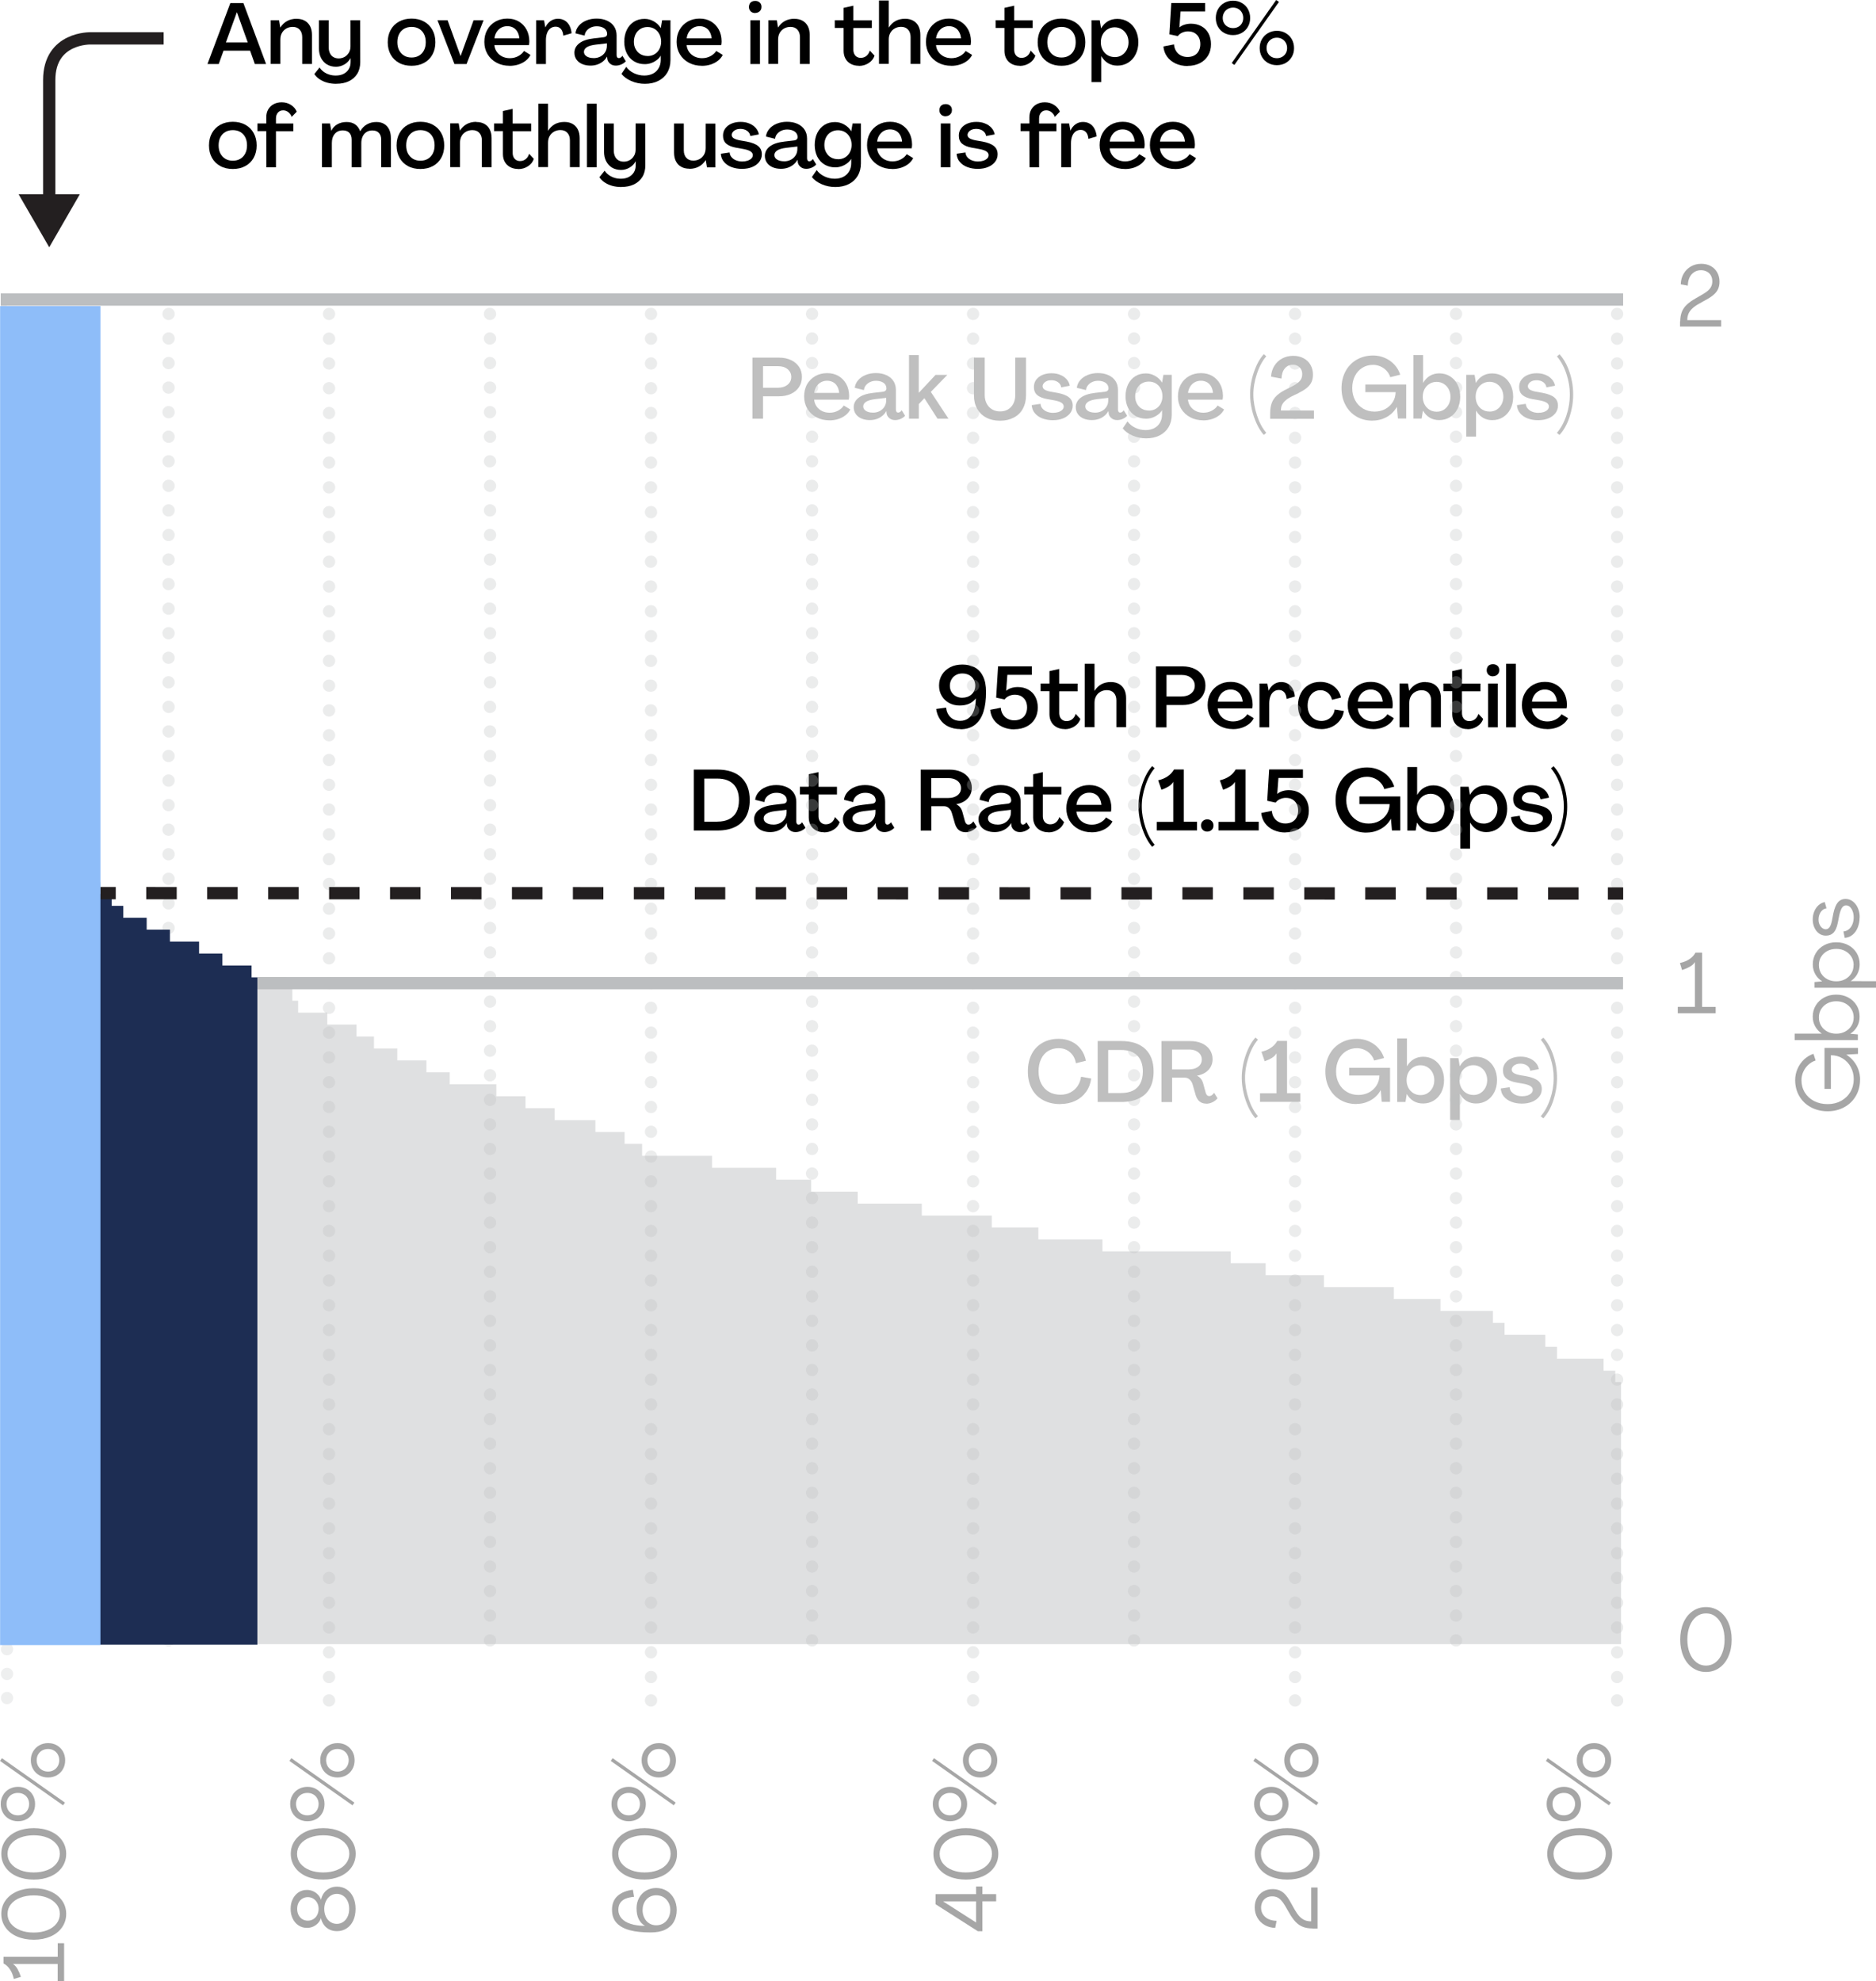<?xml version="1.0" encoding="UTF-8"?>
<svg xmlns="http://www.w3.org/2000/svg" viewBox="0 0 333.03 351.7">
  <defs>
    <style>
      .cls-1 {
        fill: #8ebdf9;
        mix-blend-mode: soft-light;
      }

      .cls-2 {
        stroke-dasharray: 5.41 5.41;
      }

      .cls-2, .cls-3, .cls-4, .cls-5, .cls-6, .cls-7, .cls-8 {
        stroke-miterlimit: 10;
        stroke-width: 2.18px;
      }

      .cls-2, .cls-3, .cls-5, .cls-6, .cls-7, .cls-8 {
        fill: none;
      }

      .cls-2, .cls-6 {
        stroke: #231f20;
      }

      .cls-3, .cls-4, .cls-5, .cls-7, .cls-8 {
        stroke: #bcbec0;
      }

      .cls-3, .cls-5, .cls-7, .cls-8 {
        stroke-linecap: round;
      }

      .cls-9 {
        fill: #231f20;
      }

      .cls-4, .cls-10 {
        fill: #1d2d53;
      }

      .cls-5 {
        stroke-dasharray: 0 4.39;
      }

      .cls-7 {
        stroke-dasharray: 0 4.4;
      }

      .cls-11 {
        fill: #dfe0e1;
      }

      .cls-12 {
        isolation: isolate;
      }

      .cls-13 {
        opacity: .35;
      }

      .cls-14 {
        opacity: .3;
      }

      .cls-15 {
        opacity: .25;
      }

      .cls-8 {
        stroke-dasharray: 0 4.36;
      }
    </style>
  </defs>
  <g class="cls-12">
    <g id="Layer_2">
      <g id="Layer_1-2" data-name="Layer_1">
        <g class="cls-15">
          <g>
            <line class="cls-3" x1="1.25" y1="55.73" x2="1.25" y2="55.73"/>
            <line class="cls-5" x1="1.25" y1="60.11" x2="1.25" y2="299.25"/>
            <line class="cls-3" x1="1.25" y1="301.45" x2="1.25" y2="301.45"/>
          </g>
        </g>
        <g>
          <g>
            <path d="M170.48,129.43c-.79,0-1.5-.15-2.11-.44-.61-.29-1.1-.71-1.47-1.25-.37-.54-.61-1.17-.71-1.88l1.76-.24c.08.7.34,1.27.78,1.7s1.02.65,1.74.65c.56,0,1.05-.16,1.47-.47.42-.31.73-.77.95-1.37.22-.6.33-1.32.34-2.15-.32.42-.71.73-1.18.95-.47.21-1.04.32-1.71.32s-1.3-.15-1.85-.45c-.55-.3-.99-.72-1.31-1.26-.32-.54-.48-1.15-.48-1.83,0-.72.18-1.37.53-1.94.36-.57.85-1.01,1.47-1.33.63-.32,1.34-.47,2.15-.47s1.56.17,2.19.51c.63.34,1.12.87,1.47,1.6.36.72.53,1.63.53,2.73.01,1.36-.14,2.54-.45,3.53s-.8,1.75-1.48,2.3c-.68.54-1.55.82-2.63.82ZM170.82,123.86c.45,0,.85-.09,1.2-.27.35-.18.62-.43.82-.76.19-.33.29-.7.29-1.11s-.1-.79-.29-1.12-.47-.59-.82-.77c-.35-.18-.75-.27-1.2-.27-.42,0-.79.09-1.13.28s-.6.45-.79.79c-.19.34-.28.71-.28,1.11s.09.77.28,1.1c.19.33.45.58.79.76.34.18.71.27,1.13.27Z"/>
            <path d="M180.07,129.48c-.78,0-1.49-.15-2.12-.44s-1.13-.7-1.51-1.22c-.38-.52-.6-1.13-.66-1.81l1.88-.37c.03.44.15.83.36,1.17s.49.61.85.79c.36.19.75.28,1.19.28s.86-.09,1.21-.28c.35-.19.61-.46.79-.81.18-.35.27-.75.27-1.2s-.09-.86-.27-1.2-.44-.6-.77-.79-.72-.27-1.17-.27c-.35,0-.68.08-1.02.23-.33.15-.58.36-.76.61l-1.5-.32.34-5.56h6v1.51h-4.35l-.21,2.84c.21-.2.51-.37.88-.49.37-.12.77-.18,1.18-.18.69,0,1.31.15,1.85.45.54.3.96.72,1.26,1.27.29.55.44,1.19.44,1.91,0,.77-.17,1.45-.52,2.03-.35.58-.83,1.03-1.47,1.35-.63.32-1.36.48-2.18.48Z"/>
            <path d="M189.02,129.43c-.54,0-1.02-.11-1.43-.33s-.73-.52-.95-.92c-.22-.39-.34-.85-.34-1.38v-4.09h-1.57v-1.36h1.57v-2.21l1.73-.38v2.6h3.28v1.36h-3.28v3.86c0,.27.05.52.16.75.11.22.26.39.46.51.2.12.42.18.68.18.39,0,.72-.11,1.01-.34.29-.23.49-.55.61-.95l.84.9c-.18.55-.53.99-1.05,1.32-.51.33-1.09.5-1.72.5Z"/>
            <path d="M192.57,129.12v-11.28h1.73v4.79h.02c.31-.5.7-.88,1.18-1.15.48-.26,1.05-.4,1.69-.4.56,0,1.04.11,1.45.34s.72.55.94.98.33.94.33,1.53v5.17h-1.73v-4.76c0-.56-.15-1-.45-1.33-.3-.33-.71-.49-1.23-.49-.42,0-.79.09-1.13.28s-.6.45-.79.79c-.19.34-.28.73-.28,1.17v4.33h-1.73Z"/>
            <path d="M205.2,129.12v-10.82h4.75c.79,0,1.5.15,2.11.44.62.29,1.09.7,1.43,1.21.34.51.5,1.11.5,1.78s-.17,1.27-.51,1.79c-.34.52-.82.92-1.44,1.21s-1.32.43-2.11.43h-2.85v3.97h-1.88ZM209.75,123.64c.46,0,.86-.08,1.22-.24.36-.16.63-.39.83-.67.2-.28.3-.62.3-.99,0-.57-.22-1.03-.65-1.39-.43-.36-1-.53-1.7-.53h-2.67v3.83h2.67Z"/>
            <path d="M218.86,129.43c-.85,0-1.62-.18-2.31-.55s-1.21-.87-1.6-1.51c-.38-.64-.57-1.37-.57-2.18s.17-1.52.52-2.14c.35-.63.83-1.11,1.45-1.47.62-.35,1.32-.53,2.11-.53s1.45.17,2.04.52c.58.35,1.04.82,1.37,1.43s.49,1.3.5,2.1c0,.11,0,.22-.02.34-.01.11-.03.22-.05.32h-6.14c.04.46.19.86.44,1.21.25.35.57.62.97.82.4.19.84.29,1.33.29.54,0,1.04-.12,1.49-.36.45-.24.8-.55,1.03-.92l1.15.7c-.18.38-.46.71-.82,1.01-.37.29-.8.52-1.3.69-.5.16-1.03.24-1.59.24ZM220.6,124.58c-.04-.45-.15-.83-.34-1.16-.18-.33-.43-.58-.74-.75-.31-.17-.66-.26-1.06-.26s-.77.09-1.1.27c-.33.18-.59.44-.8.76-.21.33-.34.7-.39,1.13h4.43Z"/>
            <path d="M227.45,121.08c.44,0,.83.1,1.18.3.35.2.63.49.84.88s.35.85.4,1.39l-1.47.43c-.04-.51-.18-.9-.42-1.18-.24-.27-.55-.41-.94-.41-.36,0-.66.1-.92.29-.26.19-.46.47-.6.83-.14.36-.21.79-.21,1.27v4.24h-1.73v-7.77h1.4l.23,1.25h.02c.21-.48.52-.85.91-1.12.39-.27.83-.4,1.31-.4Z"/>
            <path d="M234.57,129.43c-.8,0-1.52-.18-2.15-.53-.63-.36-1.12-.85-1.47-1.48-.35-.63-.53-1.35-.53-2.17s.17-1.54.5-2.18c.34-.64.8-1.13,1.4-1.49.6-.36,1.29-.53,2.06-.53.61,0,1.17.12,1.69.35.51.23.94.56,1.29.98.35.42.58.9.7,1.45l-1.6.4c-.12-.52-.37-.93-.75-1.24-.38-.31-.81-.46-1.3-.46-.44,0-.83.11-1.18.34-.35.23-.62.55-.81.97-.19.42-.29.89-.29,1.42s.1,1,.31,1.42c.21.42.5.74.88.97.38.23.8.34,1.27.34.41,0,.78-.09,1.11-.26s.61-.41.83-.72c.22-.3.35-.66.4-1.05l1.63.26c-.08.62-.31,1.18-.69,1.66-.38.49-.85.87-1.43,1.15-.58.27-1.21.41-1.9.41Z"/>
            <path d="M243.73,129.43c-.85,0-1.62-.18-2.31-.55s-1.21-.87-1.6-1.51c-.38-.64-.57-1.37-.57-2.18s.17-1.52.52-2.14c.35-.63.83-1.11,1.45-1.47.62-.35,1.32-.53,2.11-.53s1.45.17,2.04.52c.58.35,1.04.82,1.37,1.43s.49,1.3.5,2.1c0,.11,0,.22-.02.34-.01.11-.03.22-.05.32h-6.14c.04.46.19.86.44,1.21.25.35.57.62.97.82.4.19.84.29,1.33.29.54,0,1.04-.12,1.49-.36.45-.24.8-.55,1.03-.92l1.15.7c-.18.38-.46.71-.82,1.01-.37.29-.8.52-1.3.69-.5.16-1.03.24-1.59.24ZM245.47,124.58c-.04-.45-.15-.83-.34-1.16-.18-.33-.43-.58-.74-.75-.31-.17-.66-.26-1.06-.26s-.77.09-1.1.27c-.33.18-.59.44-.8.76-.21.33-.34.7-.39,1.13h4.43Z"/>
            <path d="M253.07,121.1c.56,0,1.04.11,1.45.34s.72.55.94.98.33.94.33,1.53v5.17h-1.73v-4.76c0-.56-.15-1-.45-1.33-.3-.33-.71-.49-1.23-.49-.42,0-.79.09-1.13.28s-.6.45-.79.79c-.19.34-.28.73-.28,1.17v4.33h-1.73v-7.77h1.5l.21,1.28h.02c.31-.5.71-.88,1.2-1.15.48-.26,1.05-.4,1.69-.4Z"/>
            <path d="M260.52,129.43c-.54,0-1.02-.11-1.43-.33s-.73-.52-.95-.92c-.22-.39-.34-.85-.34-1.38v-4.09h-1.57v-1.36h1.57v-2.21l1.73-.38v2.6h3.28v1.36h-3.28v3.86c0,.27.05.52.16.75.11.22.26.39.46.51.2.12.42.18.68.18.39,0,.72-.11,1.01-.34.29-.23.49-.55.61-.95l.84.9c-.18.55-.53.99-1.05,1.32-.51.33-1.09.5-1.72.5Z"/>
            <path d="M265.04,120.07c-.34,0-.61-.1-.81-.3-.2-.2-.31-.46-.31-.79,0-.21.05-.4.14-.57.09-.16.22-.29.39-.37.17-.09.36-.13.59-.13.33,0,.59.1.8.29.21.19.31.45.31.78,0,.22-.05.41-.15.57-.1.16-.23.28-.4.37s-.36.14-.57.14ZM264.17,129.12v-7.77h1.71v7.77h-1.71Z"/>
            <path d="M267.37,129.12v-11.28h1.73v11.28h-1.73Z"/>
            <path d="M274.65,129.43c-.85,0-1.62-.18-2.31-.55s-1.21-.87-1.6-1.51c-.38-.64-.57-1.37-.57-2.18s.17-1.52.52-2.14c.35-.63.83-1.11,1.45-1.47.62-.35,1.32-.53,2.11-.53s1.45.17,2.04.52c.58.35,1.04.82,1.37,1.43s.49,1.3.5,2.1c0,.11,0,.22-.02.34-.01.11-.03.22-.05.32h-6.14c.04.46.19.86.44,1.21.25.35.57.62.97.82.4.19.84.29,1.33.29.54,0,1.04-.12,1.49-.36.45-.24.8-.55,1.03-.92l1.15.7c-.18.38-.46.71-.82,1.01-.37.29-.8.52-1.3.69-.5.16-1.03.24-1.59.24ZM276.39,124.58c-.04-.45-.15-.83-.34-1.16-.18-.33-.43-.58-.74-.75-.31-.17-.66-.26-1.06-.26s-.77.09-1.1.27c-.33.18-.59.44-.8.76-.21.33-.34.7-.39,1.13h4.43Z"/>
            <path d="M123.16,147.44v-10.82h4.17c1.85,0,3.27.47,4.27,1.4.99.94,1.49,2.27,1.49,4.01,0,1.16-.22,2.14-.66,2.95-.44.8-1.09,1.42-1.95,1.83-.86.42-1.91.63-3.14.63h-4.17ZM127.33,145.86c.82,0,1.52-.14,2.1-.43.57-.29,1.01-.72,1.31-1.3.29-.57.44-1.27.44-2.08,0-1.23-.33-2.18-.99-2.84s-1.61-.99-2.85-.99h-2.31v7.65h2.31Z"/>
            <path d="M136.75,147.72c-.56,0-1.06-.09-1.5-.28s-.78-.46-1.02-.81c-.24-.35-.36-.75-.36-1.2,0-.66.29-1.22.86-1.67.57-.45,1.45-.75,2.62-.88l1.72-.2c.18-.02.33-.08.44-.18.11-.1.17-.23.17-.4,0-.27-.08-.51-.23-.72-.15-.2-.37-.36-.65-.47-.28-.11-.6-.17-.97-.17-.4,0-.75.08-1.07.23-.32.15-.57.36-.76.61-.19.25-.29.52-.31.81l-1.63-.4c.05-.48.24-.92.57-1.32.33-.4.77-.72,1.33-.95.55-.23,1.17-.35,1.85-.35s1.32.12,1.86.37c.54.25.96.59,1.25,1.04.29.44.44.97.44,1.58v3.5c0,.16.04.29.11.39s.17.14.31.14c.09,0,.2-.04.31-.11s.22-.17.3-.31l.6.98c-.2.23-.47.42-.79.56-.32.14-.65.21-.98.21-.42,0-.77-.12-1.05-.37s-.44-.54-.47-.9l-.03-.32h-.02c-.17.32-.4.59-.69.83s-.62.42-1,.56c-.38.13-.78.2-1.22.2ZM137.27,146.39c.45,0,.85-.09,1.21-.28.36-.19.65-.45.85-.78.21-.33.31-.71.31-1.14v-.43l-1.97.23c-.74.09-1.28.25-1.61.47s-.5.5-.5.82.16.6.48.8c.32.2.73.3,1.21.3Z"/>
            <path d="M146.29,147.75c-.54,0-1.02-.11-1.43-.33s-.73-.52-.95-.92c-.22-.39-.34-.85-.34-1.38v-4.09h-1.57v-1.36h1.57v-2.21l1.73-.38v2.6h3.28v1.36h-3.28v3.86c0,.27.05.52.16.75.11.22.26.39.46.51.2.12.42.18.68.18.39,0,.72-.11,1.01-.34.29-.23.49-.55.61-.95l.84.9c-.18.55-.53.99-1.05,1.32-.51.33-1.09.5-1.72.5Z"/>
            <path d="M152.52,147.72c-.56,0-1.06-.09-1.5-.28s-.78-.46-1.02-.81c-.24-.35-.36-.75-.36-1.2,0-.66.29-1.22.86-1.67.57-.45,1.45-.75,2.62-.88l1.72-.2c.18-.02.33-.08.44-.18.11-.1.17-.23.17-.4,0-.27-.08-.51-.23-.72-.15-.2-.37-.36-.65-.47-.28-.11-.6-.17-.97-.17-.4,0-.75.08-1.07.23-.32.15-.57.36-.76.61-.19.25-.29.52-.31.81l-1.63-.4c.05-.48.24-.92.57-1.32.33-.4.77-.72,1.33-.95.55-.23,1.17-.35,1.85-.35s1.32.12,1.86.37c.54.25.96.59,1.25,1.04.29.44.44.97.44,1.58v3.5c0,.16.04.29.11.39s.17.14.31.14c.09,0,.2-.04.31-.11s.22-.17.3-.31l.6.98c-.2.23-.47.42-.79.56-.32.14-.65.21-.98.21-.42,0-.77-.12-1.05-.37s-.44-.54-.47-.9l-.03-.32h-.02c-.17.32-.4.59-.69.83s-.62.42-1,.56c-.38.13-.78.2-1.22.2ZM153.04,146.39c.45,0,.85-.09,1.21-.28.36-.19.65-.45.85-.78.21-.33.31-.71.31-1.14v-.43l-1.97.23c-.74.09-1.28.25-1.61.47s-.5.5-.5.82.16.6.48.8c.32.2.73.3,1.21.3Z"/>
            <path d="M171.37,147.73c-.32,0-.6-.06-.84-.18-.24-.12-.45-.29-.61-.5-.16-.21-.29-.47-.38-.76l-.56-1.94c-.1-.37-.28-.66-.53-.89-.25-.23-.55-.34-.89-.34h-2.23v4.33h-1.89v-10.82h5.1c.78,0,1.48.13,2.08.4.6.27,1.07.65,1.4,1.14.33.49.5,1.05.5,1.68,0,.49-.11.94-.33,1.34-.22.41-.54.75-.95,1.02-.42.27-.91.46-1.48.56v.02c.28.13.52.31.69.54.18.23.31.51.4.83l.44,1.62c.05.19.13.34.24.45.11.11.24.16.4.16.15,0,.31-.05.46-.16.15-.11.28-.25.4-.42l.6.98c-.25.3-.55.53-.9.7-.35.17-.72.26-1.11.26ZM168.36,141.66c.44,0,.83-.07,1.17-.22.34-.15.61-.35.79-.61.19-.26.28-.57.28-.92s-.09-.65-.28-.92c-.19-.27-.45-.48-.79-.63-.34-.15-.73-.22-1.17-.22h-3.04v3.53h3.04Z"/>
            <path d="M176.58,147.72c-.56,0-1.06-.09-1.5-.28s-.78-.46-1.02-.81c-.24-.35-.36-.75-.36-1.2,0-.66.29-1.22.86-1.67.57-.45,1.45-.75,2.62-.88l1.72-.2c.18-.02.33-.08.44-.18.11-.1.17-.23.17-.4,0-.27-.08-.51-.23-.72-.15-.2-.37-.36-.65-.47-.28-.11-.6-.17-.97-.17-.4,0-.75.08-1.07.23-.32.15-.57.36-.76.61-.19.25-.29.52-.31.81l-1.63-.4c.05-.48.24-.92.57-1.32.33-.4.77-.72,1.33-.95.55-.23,1.17-.35,1.85-.35s1.32.12,1.86.37c.54.25.96.59,1.25,1.04.29.44.44.97.44,1.58v3.5c0,.16.04.29.11.39s.17.14.31.14c.09,0,.2-.04.31-.11s.22-.17.3-.31l.6.98c-.2.23-.47.42-.79.56-.32.14-.65.21-.98.21-.42,0-.77-.12-1.05-.37s-.44-.54-.47-.9l-.03-.32h-.02c-.17.32-.4.59-.69.83s-.62.42-1,.56c-.38.13-.78.2-1.22.2ZM177.09,146.39c.45,0,.85-.09,1.21-.28.36-.19.65-.45.85-.78.21-.33.31-.71.31-1.14v-.43l-1.97.23c-.74.09-1.28.25-1.61.47s-.5.5-.5.82.16.6.48.8c.32.2.73.3,1.21.3Z"/>
            <path d="M186.12,147.75c-.54,0-1.02-.11-1.43-.33s-.73-.52-.95-.92c-.22-.39-.34-.85-.34-1.38v-4.09h-1.57v-1.36h1.57v-2.21l1.73-.38v2.6h3.28v1.36h-3.28v3.86c0,.27.05.52.16.75.11.22.26.39.46.51.2.12.42.18.68.18.39,0,.72-.11,1.01-.34.29-.23.49-.55.61-.95l.84.9c-.18.55-.53.99-1.05,1.32-.51.33-1.09.5-1.72.5Z"/>
            <path d="M193.78,147.75c-.85,0-1.62-.18-2.31-.55s-1.21-.87-1.6-1.51c-.38-.64-.57-1.37-.57-2.18s.17-1.52.52-2.14c.35-.63.83-1.11,1.45-1.47.62-.35,1.32-.53,2.11-.53s1.45.17,2.04.52c.58.35,1.04.82,1.37,1.43s.49,1.3.5,2.1c0,.11,0,.22-.02.34-.01.11-.03.22-.05.32h-6.14c.04.46.19.86.44,1.21.25.35.57.62.97.82.4.19.84.29,1.33.29.54,0,1.04-.12,1.49-.36.45-.24.8-.55,1.03-.92l1.15.7c-.18.38-.46.71-.82,1.01-.37.29-.8.52-1.3.69-.5.16-1.03.24-1.59.24ZM195.52,142.89c-.04-.45-.15-.83-.34-1.16-.18-.33-.43-.58-.74-.75-.31-.17-.66-.26-1.06-.26s-.77.09-1.1.27c-.33.18-.59.44-.8.76-.21.33-.34.7-.39,1.13h4.43Z"/>
            <path d="M204.54,150.34c-.46-.51-.87-1.16-1.24-1.95-.37-.79-.66-1.64-.87-2.54-.21-.91-.32-1.79-.32-2.64-.01-1.31.21-2.65.67-4s1.04-2.42,1.76-3.21l.44.38c-.68.79-1.24,1.83-1.66,3.11-.43,1.28-.64,2.52-.63,3.72,0,1.19.23,2.42.65,3.69.42,1.27.97,2.29,1.64,3.06l-.44.38Z"/>
            <path d="M205.35,147.44v-1.54h2.93v-7.07h-.02c-.18.3-.45.57-.81.79-.36.22-.78.42-1.27.59l-.58-1.68c.67-.16,1.24-.4,1.71-.73.47-.32.83-.72,1.1-1.2h1.74v9.28h2.35v1.54h-7.16Z"/>
            <path d="M214.31,147.63c-.33,0-.59-.1-.8-.31s-.31-.47-.31-.79c0-.31.1-.56.31-.76.21-.2.48-.31.8-.31s.59.1.8.31c.21.2.31.46.31.76,0,.33-.1.59-.31.79-.21.2-.48.31-.8.31Z"/>
            <path d="M216.3,147.44v-1.54h2.93v-7.07h-.02c-.18.3-.45.57-.81.79-.36.22-.78.42-1.27.59l-.58-1.68c.67-.16,1.24-.4,1.71-.73.47-.32.83-.72,1.1-1.2h1.74v9.28h2.35v1.54h-7.16Z"/>
            <path d="M228.19,147.79c-.78,0-1.49-.15-2.12-.44s-1.13-.7-1.51-1.22c-.38-.52-.6-1.13-.66-1.81l1.88-.37c.03.44.15.83.36,1.17s.49.61.85.79c.36.19.75.28,1.19.28s.86-.09,1.21-.28c.35-.19.61-.46.79-.81.18-.35.27-.75.27-1.2s-.09-.86-.27-1.2-.44-.6-.77-.79-.72-.27-1.17-.27c-.35,0-.68.08-1.02.23-.33.15-.58.36-.76.61l-1.5-.32.34-5.56h6v1.51h-4.35l-.21,2.84c.21-.2.51-.37.88-.49.37-.12.77-.18,1.18-.18.69,0,1.31.15,1.85.45.54.3.96.72,1.26,1.27.29.55.44,1.19.44,1.91,0,.77-.17,1.45-.52,2.03-.35.58-.83,1.03-1.47,1.35-.63.32-1.36.48-2.18.48Z"/>
            <path d="M242.57,147.81c-1.06,0-2-.24-2.83-.73-.83-.49-1.48-1.17-1.95-2.05-.47-.88-.7-1.87-.7-2.99s.24-2.12.71-3c.47-.88,1.14-1.57,1.99-2.06.85-.49,1.83-.74,2.92-.74.74,0,1.44.15,2.1.44.66.29,1.22.69,1.69,1.21.47.51.8,1.1,1.01,1.76l-1.77.44c-.13-.43-.35-.81-.66-1.14-.31-.33-.66-.59-1.08-.77-.41-.18-.85-.28-1.31-.28-.72,0-1.36.18-1.92.53-.56.35-1,.84-1.31,1.46s-.47,1.34-.47,2.14.17,1.51.51,2.15c.34.64.81,1.13,1.42,1.49s1.28.53,2.04.53c.69,0,1.32-.15,1.88-.45.56-.3,1-.71,1.34-1.24.33-.52.5-1.11.51-1.76h-5.37v-1.36h7.25v6.04h-1.47l-.18-2.06h-.02c-.27.5-.63.93-1.06,1.29-.43.36-.93.64-1.48.84-.55.2-1.15.3-1.78.3Z"/>
            <path d="M254.43,147.72c-.63,0-1.19-.14-1.68-.43-.49-.29-.89-.71-1.19-1.24h-.02l-.23,1.4h-1.47v-11.28h1.73v4.92h.02c.32-.54.71-.95,1.2-1.24.48-.28,1.04-.43,1.66-.43.71,0,1.35.18,1.91.53.56.35,1,.84,1.32,1.47.32.63.48,1.35.48,2.15s-.16,1.52-.48,2.15c-.32.63-.76,1.12-1.33,1.47-.56.35-1.2.53-1.92.53ZM253.97,146.22c.47,0,.89-.11,1.26-.34.37-.23.66-.55.88-.95.21-.41.32-.86.32-1.36s-.11-.95-.32-1.35c-.21-.4-.51-.72-.88-.95-.37-.23-.79-.35-1.26-.35s-.89.12-1.27.35c-.38.23-.67.55-.88.95-.21.4-.31.85-.31,1.35s.1.94.31,1.34.5.73.88.96.8.35,1.27.35Z"/>
            <path d="M259.24,150.65v-10.98h1.47l.23,1.42h.02c.31-.54.7-.95,1.19-1.24.49-.29,1.05-.43,1.68-.43.71,0,1.35.18,1.92.53.56.35,1.01.84,1.33,1.47.32.63.48,1.35.48,2.15s-.16,1.52-.48,2.15c-.32.63-.76,1.12-1.32,1.47-.56.35-1.2.53-1.91.53-.62,0-1.17-.14-1.66-.43-.48-.29-.88-.7-1.2-1.24h-.02v4.59h-1.73ZM263.36,146.21c.47,0,.89-.11,1.26-.34.37-.23.66-.55.88-.95.21-.41.32-.85.32-1.34s-.11-.96-.32-1.36c-.21-.4-.51-.71-.88-.95-.37-.23-.79-.35-1.26-.35s-.89.12-1.27.35c-.38.23-.67.55-.88.95-.21.4-.31.85-.31,1.35s.1.94.31,1.34.5.73.88.95c.38.23.8.34,1.27.34Z"/>
            <path d="M271.97,147.73c-.67,0-1.28-.11-1.84-.32s-1-.52-1.34-.92c-.34-.4-.52-.88-.56-1.44l1.57-.23c.02.32.13.6.34.84s.47.43.8.56c.33.13.69.2,1.09.2.35,0,.66-.05.95-.14.28-.1.51-.23.68-.4s.25-.37.25-.6c0-.26-.14-.48-.41-.66s-.72-.32-1.33-.43l-1.19-.21c-.82-.15-1.42-.4-1.8-.74s-.56-.81-.56-1.41c0-.49.13-.92.4-1.28s.63-.65,1.1-.85c.47-.2,1-.31,1.6-.31s1.09.09,1.55.28c.46.18.84.44,1.15.78.3.34.49.72.57,1.16l-1.53.29c-.04-.38-.23-.68-.56-.92s-.74-.35-1.22-.35c-.29,0-.54.05-.77.15s-.41.23-.54.4c-.13.16-.2.34-.2.52,0,.24.11.44.34.59.22.15.59.28,1.1.38l1.21.21c.94.18,1.62.45,2.05.81.43.36.64.84.64,1.45,0,.5-.15.94-.45,1.34-.3.39-.72.7-1.25.92s-1.14.33-1.81.33Z"/>
            <path d="M275.33,149.96c.71-.82,1.27-1.85,1.68-3.08.41-1.23.61-2.45.61-3.66.01-1.22-.19-2.45-.6-3.69-.41-1.24-.97-2.28-1.69-3.13l.46-.38c.76.83,1.36,1.91,1.79,3.22.43,1.31.64,2.64.63,3.98,0,1.32-.22,2.64-.65,3.95-.43,1.31-1.03,2.37-1.78,3.18l-.46-.38Z"/>
          </g>
          <g class="cls-15">
            <path d="M188.25,196.01c-1.16,0-2.18-.23-3.06-.7s-1.55-1.14-2.02-2.02c-.47-.88-.7-1.9-.7-3.07s.22-2.19.66-3.06c.44-.87,1.08-1.54,1.91-2.02.83-.48,1.8-.72,2.91-.72.82,0,1.57.16,2.25.48s1.24.77,1.68,1.36c.44.58.74,1.27.89,2.05l-1.77.44c-.09-.54-.28-1.01-.56-1.41-.29-.4-.64-.71-1.06-.93-.42-.22-.9-.33-1.43-.33-.72,0-1.35.17-1.89.5-.54.34-.96.82-1.25,1.44-.3.63-.44,1.36-.44,2.19s.16,1.57.49,2.19c.33.62.78,1.11,1.37,1.44.58.34,1.27.5,2.05.5.64,0,1.22-.13,1.73-.4.51-.26.94-.64,1.27-1.11.33-.48.54-1.04.63-1.68l1.8.32c-.12.91-.43,1.7-.92,2.38-.49.68-1.12,1.21-1.9,1.58-.78.37-1.66.56-2.63.56Z"/>
            <path d="M194.86,195.63v-10.82h4.17c1.85,0,3.27.47,4.27,1.4.99.94,1.49,2.27,1.49,4.01,0,1.16-.22,2.14-.66,2.95-.44.8-1.09,1.42-1.95,1.83-.86.42-1.91.63-3.14.63h-4.17ZM199.03,194.04c.82,0,1.52-.14,2.1-.43.57-.29,1.01-.72,1.31-1.3.29-.57.44-1.27.44-2.08,0-1.23-.33-2.18-.99-2.84s-1.61-.99-2.85-.99h-2.31v7.65h2.31Z"/>
            <path d="M214.11,195.92c-.32,0-.6-.06-.84-.18-.24-.12-.45-.29-.61-.5-.16-.21-.29-.47-.38-.76l-.56-1.94c-.1-.37-.28-.66-.53-.89-.25-.23-.55-.34-.89-.34h-2.23v4.33h-1.89v-10.82h5.1c.78,0,1.48.13,2.08.4.6.27,1.07.65,1.4,1.14.33.49.5,1.05.5,1.68,0,.49-.11.94-.33,1.34-.22.41-.54.75-.95,1.02-.42.27-.91.46-1.48.56v.02c.28.13.52.31.69.54.18.23.31.51.4.83l.44,1.62c.05.19.13.34.24.45.11.11.24.16.4.16.15,0,.31-.05.46-.16.15-.11.28-.25.4-.42l.6.98c-.25.3-.55.53-.9.7-.35.17-.72.26-1.11.26ZM211.1,189.84c.44,0,.83-.07,1.17-.22.34-.15.61-.35.79-.61.19-.26.28-.57.28-.92s-.09-.65-.28-.92c-.19-.27-.45-.48-.79-.63-.34-.15-.73-.22-1.17-.22h-3.04v3.53h3.04Z"/>
            <path d="M222.87,198.53c-.46-.51-.87-1.16-1.24-1.95-.37-.79-.66-1.64-.87-2.54-.21-.91-.32-1.79-.32-2.64-.01-1.31.21-2.65.67-4s1.04-2.42,1.76-3.21l.44.38c-.68.79-1.24,1.83-1.66,3.11-.43,1.28-.64,2.52-.63,3.72,0,1.19.23,2.42.65,3.69.42,1.27.97,2.29,1.64,3.06l-.44.38Z"/>
            <path d="M223.68,195.63v-1.54h2.93v-7.07h-.02c-.18.3-.45.57-.81.79-.36.22-.78.42-1.27.59l-.58-1.68c.67-.16,1.24-.4,1.71-.73.47-.32.83-.72,1.1-1.2h1.74v9.28h2.35v1.54h-7.16Z"/>
            <path d="M240.76,195.99c-1.06,0-2-.24-2.83-.73-.83-.49-1.48-1.17-1.95-2.05-.47-.88-.7-1.87-.7-2.99s.24-2.12.71-3c.47-.88,1.14-1.57,1.99-2.06.85-.49,1.83-.74,2.92-.74.74,0,1.44.15,2.1.44.66.29,1.22.69,1.69,1.21.47.51.8,1.1,1.01,1.76l-1.77.44c-.13-.43-.35-.81-.66-1.14-.31-.33-.66-.59-1.08-.77-.41-.18-.85-.28-1.31-.28-.72,0-1.36.18-1.92.53-.56.35-1,.84-1.31,1.46s-.47,1.34-.47,2.14.17,1.51.51,2.15c.34.64.81,1.13,1.42,1.49s1.28.53,2.04.53c.69,0,1.32-.15,1.88-.45.56-.3,1-.71,1.34-1.24.33-.52.5-1.11.51-1.76h-5.37v-1.36h7.25v6.04h-1.47l-.18-2.06h-.02c-.27.5-.63.93-1.06,1.29-.43.36-.93.64-1.48.84-.55.2-1.15.3-1.78.3Z"/>
            <path d="M252.62,195.9c-.63,0-1.19-.14-1.68-.43-.49-.29-.89-.71-1.19-1.24h-.02l-.23,1.4h-1.47v-11.28h1.73v4.92h.02c.32-.54.71-.95,1.2-1.24.48-.28,1.04-.43,1.66-.43.71,0,1.35.18,1.91.53.56.35,1,.84,1.32,1.47.32.63.48,1.35.48,2.15s-.16,1.52-.48,2.15c-.32.63-.76,1.12-1.33,1.47-.56.35-1.2.53-1.92.53ZM252.16,194.41c.47,0,.89-.11,1.26-.34.37-.23.66-.55.88-.95.21-.41.32-.86.32-1.36s-.11-.95-.32-1.35c-.21-.4-.51-.72-.88-.95-.37-.23-.79-.35-1.26-.35s-.89.12-1.27.35c-.38.23-.67.55-.88.95-.21.4-.31.85-.31,1.35s.1.94.31,1.34.5.73.88.96.8.35,1.27.35Z"/>
            <path d="M257.43,198.83v-10.98h1.47l.23,1.42h.02c.31-.54.7-.95,1.19-1.24.49-.29,1.05-.43,1.68-.43.71,0,1.35.18,1.92.53.56.35,1.01.84,1.33,1.47.32.63.48,1.35.48,2.15s-.16,1.52-.48,2.15c-.32.63-.76,1.12-1.32,1.47-.56.35-1.2.53-1.91.53-.62,0-1.17-.14-1.66-.43-.48-.29-.88-.7-1.2-1.24h-.02v4.59h-1.73ZM261.55,194.39c.47,0,.89-.11,1.26-.34.37-.23.66-.55.88-.95.21-.41.32-.85.32-1.34s-.11-.96-.32-1.36c-.21-.4-.51-.71-.88-.95-.37-.23-.79-.35-1.26-.35s-.89.12-1.27.35c-.38.23-.67.55-.88.95-.21.4-.31.85-.31,1.35s.1.94.31,1.34.5.73.88.95c.38.23.8.34,1.27.34Z"/>
            <path d="M270.16,195.92c-.67,0-1.28-.11-1.84-.32s-1-.52-1.34-.92c-.34-.4-.52-.88-.56-1.44l1.57-.23c.02.32.13.6.34.84s.47.43.8.56c.33.13.69.2,1.09.2.35,0,.66-.05.95-.14.28-.1.51-.23.68-.4s.25-.37.25-.6c0-.26-.14-.48-.41-.66s-.72-.32-1.33-.43l-1.19-.21c-.82-.15-1.42-.4-1.8-.74s-.56-.81-.56-1.41c0-.49.13-.92.4-1.28s.63-.65,1.1-.85c.47-.2,1-.31,1.6-.31s1.09.09,1.55.28c.46.18.84.44,1.15.78.3.34.49.72.57,1.16l-1.53.29c-.04-.38-.23-.68-.56-.92s-.74-.35-1.22-.35c-.29,0-.54.05-.77.15s-.41.23-.54.4c-.13.16-.2.34-.2.52,0,.24.11.44.34.59.22.15.59.28,1.1.38l1.21.21c.94.18,1.62.45,2.05.81.43.36.64.84.64,1.45,0,.5-.15.94-.45,1.34-.3.39-.72.7-1.25.92s-1.14.33-1.81.33Z"/>
            <path d="M273.52,198.15c.71-.82,1.27-1.85,1.68-3.08.41-1.23.61-2.45.61-3.66.01-1.22-.19-2.45-.6-3.69-.41-1.24-.97-2.28-1.69-3.13l.46-.38c.76.83,1.36,1.91,1.79,3.22.43,1.31.64,2.64.63,3.98,0,1.32-.22,2.64-.65,3.95-.43,1.31-1.03,2.37-1.78,3.18l-.46-.38Z"/>
          </g>
          <g class="cls-13">
            <path d="M11.37,351.7h-1.13v-3.04H2.32v.02c.31.19.57.48.79.87.22.39.42.85.6,1.39l-1.25.38c-.15-.67-.38-1.24-.69-1.7-.31-.46-.69-.82-1.15-1.06v-1.18h9.63v-2.41h1.13v6.73Z"/>
            <path d="M11.75,339.77c0,.9-.25,1.69-.74,2.39-.49.7-1.18,1.24-2.05,1.62-.88.38-1.86.57-2.96.57s-2.1-.19-2.98-.57c-.88-.38-1.56-.92-2.05-1.62-.49-.7-.74-1.49-.74-2.39s.25-1.69.74-2.38c.49-.69,1.18-1.23,2.05-1.61.88-.38,1.87-.57,2.98-.57s2.09.19,2.96.57c.88.38,1.56.92,2.05,1.61.49.69.74,1.49.74,2.38ZM10.62,339.77c0-.65-.2-1.23-.6-1.72-.4-.5-.95-.89-1.65-1.16-.7-.28-1.5-.41-2.38-.41s-1.68.14-2.39.41c-.71.27-1.26.66-1.66,1.16-.4.5-.6,1.07-.6,1.72s.2,1.23.6,1.73c.4.5.95.89,1.66,1.17s1.5.41,2.39.41,1.68-.14,2.38-.41c.7-.27,1.25-.66,1.65-1.17s.6-1.08.6-1.73Z"/>
            <path d="M11.75,329.1c0,.9-.25,1.69-.74,2.39-.49.7-1.18,1.24-2.05,1.62-.88.38-1.86.57-2.96.57s-2.1-.19-2.98-.57c-.88-.38-1.56-.92-2.05-1.62-.49-.7-.74-1.49-.74-2.39s.25-1.69.74-2.38c.49-.69,1.18-1.23,2.05-1.61.88-.38,1.87-.57,2.98-.57s2.09.19,2.96.57c.88.38,1.56.92,2.05,1.61.49.69.74,1.49.74,2.38ZM10.62,329.1c0-.65-.2-1.23-.6-1.72-.4-.5-.95-.89-1.65-1.16-.7-.28-1.5-.41-2.38-.41s-1.68.14-2.39.41c-.71.27-1.26.66-1.66,1.16-.4.5-.6,1.07-.6,1.72s.2,1.23.6,1.73c.4.5.95.89,1.66,1.17s1.5.41,2.39.41,1.68-.14,2.38-.41c.7-.27,1.25-.66,1.65-1.17s.6-1.08.6-1.73Z"/>
            <path d="M11.53,320.02l-.34.47-11.19-7.88.34-.49,11.19,7.89ZM6.23,320.27c0,.58-.13,1.1-.39,1.57-.26.47-.62.83-1.08,1.09-.46.26-.98.39-1.56.39s-1.12-.13-1.58-.4c-.46-.26-.83-.63-1.09-1.09s-.4-.98-.4-1.56.13-1.1.4-1.57c.26-.46.63-.83,1.09-1.09.46-.26.99-.4,1.58-.4s1.1.13,1.56.4c.46.26.82.63,1.08,1.09.26.46.39.99.39,1.57ZM5.17,320.25c0-.38-.09-.71-.26-1.01-.17-.3-.41-.54-.71-.7-.3-.17-.64-.25-1.02-.25s-.73.08-1.04.25c-.31.17-.54.4-.72.7-.17.3-.26.64-.26,1.01s.09.73.26,1.04.41.54.72.72.65.26,1.04.26.71-.09,1.02-.26.54-.41.71-.72.26-.65.26-1.04ZM11.57,312.5c0,.58-.13,1.1-.39,1.56-.26.46-.62.83-1.08,1.09-.46.26-.98.4-1.56.4s-1.12-.13-1.58-.4c-.46-.26-.83-.63-1.09-1.09-.26-.46-.4-.98-.4-1.56s.13-1.1.4-1.56.63-.83,1.09-1.09c.46-.26.99-.4,1.58-.4s1.1.13,1.56.4c.46.26.82.63,1.08,1.09.26.46.39.98.39,1.56ZM10.52,312.48c0-.38-.09-.71-.26-1.02-.17-.3-.41-.54-.71-.71-.3-.17-.64-.26-1.02-.26s-.73.09-1.04.26c-.31.17-.54.41-.72.71-.17.3-.26.64-.26,1.02s.09.73.26,1.04c.17.3.41.54.72.72.31.17.65.26,1.04.26s.72-.09,1.02-.26c.3-.17.54-.41.71-.72.17-.31.26-.65.26-1.04Z"/>
          </g>
          <g class="cls-13">
            <path d="M330.2,191.67c0,1.07-.25,2.03-.74,2.88-.49.85-1.18,1.52-2.05,2-.88.48-1.86.73-2.96.73s-2.09-.24-2.97-.71-1.57-1.13-2.06-1.97c-.49-.84-.74-1.79-.74-2.85,0-.7.14-1.37.42-2.01s.66-1.19,1.15-1.65c.49-.46,1.05-.8,1.68-1.01l.38,1.18c-.49.16-.92.42-1.3.77s-.67.76-.89,1.24c-.21.47-.32.97-.32,1.5,0,.81.2,1.54.6,2.19.4.65.95,1.15,1.65,1.51s1.5.54,2.4.54,1.67-.19,2.37-.57,1.26-.91,1.66-1.59.6-1.44.6-2.28c0-.78-.18-1.5-.53-2.15-.36-.65-.84-1.16-1.46-1.53-.62-.38-1.31-.56-2.07-.56v5.98h-1.13v-7.28h5.94v1.07l-2.08.12h0c.51.33.95.71,1.31,1.16.37.45.65.95.85,1.51s.3,1.16.3,1.79Z"/>
            <path d="M330.12,180.5c0,.64-.14,1.22-.43,1.73s-.69.94-1.21,1.27v.02l1.33.12v1.01h-11.22v-1.16h4.81c-.51-.36-.9-.79-1.18-1.3s-.42-1.08-.42-1.71c0-.74.18-1.41.54-2,.36-.59.86-1.06,1.49-1.4s1.34-.51,2.14-.51,1.49.17,2.13.51c.64.34,1.13.81,1.49,1.4s.53,1.26.53,2.01ZM329.07,180.63c0-.55-.13-1.04-.4-1.48s-.64-.78-1.11-1.03c-.47-.25-1-.37-1.58-.37s-1.11.12-1.58.37-.84.59-1.11,1.03-.4.93-.4,1.48.14,1.04.4,1.48.64.78,1.11,1.03c.47.25,1,.37,1.58.37s1.09-.12,1.56-.37c.47-.25.85-.59,1.12-1.03s.41-.93.41-1.48Z"/>
            <path d="M333.03,175.35h-10.91v-1.01l1.33-.12v-.02c-.52-.34-.92-.76-1.21-1.27-.28-.51-.43-1.09-.43-1.73,0-.74.18-1.41.54-2.01s.86-1.06,1.49-1.4,1.34-.51,2.14-.51,1.49.17,2.13.51c.64.34,1.13.81,1.49,1.4.36.59.53,1.26.53,2,0,.63-.14,1.2-.41,1.71s-.67.94-1.18,1.28h0s4.49.01,4.49.01v1.16ZM329.06,171.33c0-.55-.13-1.04-.4-1.48-.27-.44-.64-.78-1.11-1.03s-.99-.37-1.56-.37-1.12.12-1.59.37c-.47.25-.84.59-1.11,1.03s-.4.93-.4,1.48.14,1.04.4,1.48.64.78,1.11,1.03c.47.25,1,.37,1.58.37s1.09-.12,1.56-.37c.47-.25.84-.59,1.11-1.03.27-.44.4-.93.4-1.48Z"/>
            <path d="M330.12,162.86c0,.64-.11,1.23-.32,1.77-.21.54-.52.98-.92,1.31s-.86.52-1.4.56l-.23-1.14c.36-.03.67-.16.95-.38.27-.22.49-.52.64-.89.15-.37.23-.78.23-1.23,0-.4-.06-.76-.18-1.08-.12-.33-.28-.58-.48-.77s-.44-.28-.7-.28c-.3,0-.54.15-.73.44-.19.3-.36.77-.49,1.42l-.24,1.22c-.16.8-.41,1.39-.75,1.75-.34.36-.79.54-1.36.54-.45,0-.85-.12-1.2-.37-.35-.25-.63-.59-.83-1.02s-.31-.92-.31-1.46.09-1.01.27-1.45c.18-.44.43-.8.75-1.09.32-.29.69-.48,1.11-.57l.31,1.11c-.41.05-.74.27-1.01.64-.26.38-.4.83-.4,1.37,0,.32.06.6.18.86.12.26.27.47.47.62s.4.23.61.23c.29,0,.51-.12.69-.36.17-.24.32-.63.43-1.17l.24-1.25c.19-.91.46-1.57.8-1.98s.8-.62,1.37-.62c.48,0,.91.14,1.29.43.38.29.68.68.9,1.18.22.5.33,1.05.33,1.66Z"/>
          </g>
          <g class="cls-13">
            <path d="M63.12,338.87c0,.78-.14,1.47-.41,2.07-.27.6-.66,1.06-1.16,1.39-.5.33-1.07.5-1.73.5-.49,0-.93-.09-1.32-.28-.39-.19-.72-.46-.98-.81-.26-.35-.45-.76-.55-1.23-.1.34-.27.64-.52.9-.24.26-.54.47-.88.62s-.7.22-1.08.22c-.56,0-1.06-.15-1.5-.44s-.78-.69-1.03-1.21c-.25-.51-.37-1.09-.37-1.73s.12-1.22.37-1.72.59-.91,1.02-1.2.94-.44,1.5-.44c.38,0,.74.07,1.08.22.34.15.64.36.89.63s.43.57.54.91c.09-.47.27-.88.53-1.23.26-.35.6-.62.99-.82s.84-.29,1.33-.29c.64,0,1.21.17,1.71.5.5.33.89.79,1.16,1.39.27.59.41,1.28.41,2.05ZM56.56,338.87c0-.39-.08-.74-.25-1.06s-.4-.57-.69-.75c-.29-.18-.62-.27-.98-.27s-.68.09-.97.27-.52.42-.68.74c-.16.32-.24.67-.24,1.07s.08.76.24,1.08c.16.32.39.57.67.75.29.18.61.27.98.27s.68-.09.98-.27c.3-.18.53-.43.69-.75s.25-.68.25-1.08ZM61.99,338.87c0-.51-.09-.97-.28-1.37-.19-.41-.45-.72-.79-.95-.34-.23-.71-.34-1.13-.34s-.8.12-1.14.35c-.34.23-.61.55-.8.96s-.29.86-.29,1.36.1.97.29,1.37.46.73.8.95.72.34,1.14.34.79-.12,1.13-.34c.34-.23.6-.55.79-.95.19-.41.28-.87.28-1.37Z"/>
            <path d="M63.14,329.1c0,.9-.25,1.69-.74,2.39-.49.7-1.18,1.24-2.05,1.62-.88.38-1.86.57-2.96.57s-2.1-.19-2.98-.57c-.88-.38-1.56-.92-2.05-1.62-.49-.7-.74-1.49-.74-2.39s.25-1.69.74-2.38c.49-.69,1.18-1.23,2.05-1.61.88-.38,1.87-.57,2.98-.57s2.09.19,2.96.57c.88.38,1.56.92,2.05,1.61.49.69.74,1.49.74,2.38ZM62.01,329.1c0-.65-.2-1.23-.6-1.72-.4-.5-.95-.89-1.65-1.16-.7-.28-1.5-.41-2.38-.41s-1.68.14-2.39.41c-.71.27-1.26.66-1.66,1.16-.4.5-.6,1.07-.6,1.72s.2,1.23.6,1.73c.4.5.95.89,1.66,1.17s1.5.41,2.39.41,1.68-.14,2.38-.41c.7-.27,1.25-.66,1.65-1.17s.6-1.08.6-1.73Z"/>
            <path d="M62.91,320.02l-.34.47-11.19-7.88.34-.49,11.19,7.89ZM57.61,320.27c0,.58-.13,1.1-.39,1.57-.26.47-.62.83-1.08,1.09-.46.26-.98.39-1.56.39s-1.12-.13-1.58-.4c-.46-.26-.83-.63-1.09-1.09s-.4-.98-.4-1.56.13-1.1.4-1.57c.26-.46.63-.83,1.09-1.09.46-.26.99-.4,1.58-.4s1.1.13,1.56.4c.46.26.82.63,1.08,1.09.26.46.39.99.39,1.57ZM56.56,320.25c0-.38-.09-.71-.26-1.01-.17-.3-.41-.54-.71-.7-.3-.17-.64-.25-1.02-.25s-.73.08-1.04.25c-.31.17-.54.4-.72.7-.17.3-.26.64-.26,1.01s.09.73.26,1.04.41.54.72.72.65.26,1.04.26.71-.09,1.02-.26.54-.41.71-.72.26-.65.26-1.04ZM62.95,312.5c0,.58-.13,1.1-.39,1.56-.26.46-.62.83-1.08,1.09-.46.26-.98.4-1.56.4s-1.12-.13-1.58-.4c-.46-.26-.83-.63-1.09-1.09-.26-.46-.4-.98-.4-1.56s.13-1.1.4-1.56.63-.83,1.09-1.09c.46-.26.99-.4,1.58-.4s1.1.13,1.56.4c.46.26.82.63,1.08,1.09.26.46.39.98.39,1.56ZM61.9,312.48c0-.38-.09-.71-.26-1.02-.17-.3-.41-.54-.71-.71-.3-.17-.64-.26-1.02-.26s-.73.09-1.04.26c-.31.17-.54.41-.72.71-.17.3-.26.64-.26,1.02s.09.73.26,1.04c.17.3.41.54.72.72.31.17.65.26,1.04.26s.72-.09,1.02-.26c.3-.17.54-.41.71-.72.17-.31.26-.65.26-1.04Z"/>
          </g>
          <g class="cls-13">
            <path d="M108.64,339.1c0-1.09.33-1.93.99-2.52.66-.59,1.57-.96,2.72-1.1l.21,1.25c-.58.05-1.07.16-1.48.32s-.73.41-.96.74c-.23.33-.35.75-.35,1.26,0,.57.19,1.07.56,1.5.37.43.91.76,1.63.99.71.23,1.56.35,2.53.35-.49-.29-.86-.69-1.11-1.2s-.38-1.15-.38-1.93c0-.68.15-1.29.45-1.84.3-.54.71-.97,1.24-1.28s1.13-.47,1.8-.47,1.33.17,1.88.51c.55.34.98.81,1.29,1.4.31.59.47,1.26.47,2,0,.79-.17,1.49-.5,2.08-.33.59-.84,1.06-1.53,1.4-.69.34-1.56.5-2.6.5-1.44,0-2.66-.12-3.68-.39-1.02-.27-1.8-.7-2.35-1.29-.55-.59-.82-1.35-.82-2.29ZM114.07,339.06c0,.52.1.99.31,1.4.2.42.49.74.86.98s.79.35,1.26.35.91-.12,1.28-.35c.38-.23.67-.56.89-.98.21-.42.32-.89.32-1.4s-.11-.95-.33-1.34-.52-.71-.89-.93c-.38-.22-.8-.33-1.28-.33s-.87.11-1.24.33c-.37.22-.65.54-.86.93-.21.4-.31.84-.31,1.34Z"/>
            <path d="M120.18,329.1c0,.9-.25,1.69-.74,2.39-.49.7-1.18,1.24-2.05,1.62-.88.38-1.86.57-2.96.57s-2.1-.19-2.98-.57c-.88-.38-1.56-.92-2.05-1.62-.49-.7-.74-1.49-.74-2.39s.25-1.69.74-2.38c.49-.69,1.18-1.23,2.05-1.61.88-.38,1.87-.57,2.98-.57s2.09.19,2.96.57c.88.38,1.56.92,2.05,1.61.49.69.74,1.49.74,2.38ZM119.05,329.1c0-.65-.2-1.23-.6-1.72-.4-.5-.95-.89-1.65-1.16-.7-.28-1.5-.41-2.38-.41s-1.68.14-2.39.41c-.71.27-1.26.66-1.66,1.16-.4.5-.6,1.07-.6,1.72s.2,1.23.6,1.73c.4.5.95.89,1.66,1.17s1.5.41,2.39.41,1.68-.14,2.38-.41c.7-.27,1.25-.66,1.65-1.17s.6-1.08.6-1.73Z"/>
            <path d="M119.95,320.02l-.34.47-11.19-7.88.34-.49,11.19,7.89ZM114.65,320.27c0,.58-.13,1.1-.39,1.57-.26.47-.62.83-1.08,1.09-.46.26-.98.39-1.56.39s-1.12-.13-1.58-.4c-.46-.26-.83-.63-1.09-1.09s-.4-.98-.4-1.56.13-1.1.4-1.57c.26-.46.63-.83,1.09-1.09.46-.26.99-.4,1.58-.4s1.1.13,1.56.4c.46.26.82.63,1.08,1.09.26.46.39.99.39,1.57ZM113.6,320.25c0-.38-.09-.71-.26-1.01-.17-.3-.41-.54-.71-.7-.3-.17-.64-.25-1.02-.25s-.73.08-1.04.25c-.31.17-.54.4-.72.7-.17.3-.26.64-.26,1.01s.09.73.26,1.04.41.54.72.72.65.26,1.04.26.71-.09,1.02-.26.54-.41.71-.72.26-.65.26-1.04ZM120,312.5c0,.58-.13,1.1-.39,1.56-.26.46-.62.83-1.08,1.09-.46.26-.98.4-1.56.4s-1.12-.13-1.58-.4c-.46-.26-.83-.63-1.09-1.09-.26-.46-.4-.98-.4-1.56s.13-1.1.4-1.56.63-.83,1.09-1.09c.46-.26.99-.4,1.58-.4s1.1.13,1.56.4c.46.26.82.63,1.08,1.09.26.46.39.98.39,1.56ZM118.94,312.48c0-.38-.09-.71-.26-1.02-.17-.3-.41-.54-.71-.71-.3-.17-.64-.26-1.02-.26s-.73.09-1.04.26c-.31.17-.54.41-.72.71-.17.3-.26.64-.26,1.02s.09.73.26,1.04c.17.3.41.54.72.72.31.17.65.26,1.04.26s.72-.09,1.02-.26c.3-.17.54-.41.71-.72.17-.31.26-.65.26-1.04Z"/>
          </g>
          <g class="cls-13">
            <path d="M176.84,337.53h-2.44v5.31h-.82l-7.5-4.79v-1.79h7.19v-1.36h1.13v1.36h2.44v1.27ZM173.27,341.29v-3.75h-5.86s5.86,3.75,5.86,3.75Z"/>
            <path d="M177.22,329.1c0,.9-.25,1.69-.74,2.39-.49.7-1.18,1.24-2.05,1.62-.88.38-1.86.57-2.96.57s-2.1-.19-2.98-.57c-.88-.38-1.56-.92-2.05-1.62-.49-.7-.74-1.49-.74-2.39s.25-1.69.74-2.38c.49-.69,1.18-1.23,2.05-1.61.88-.38,1.87-.57,2.98-.57s2.09.19,2.96.57c.88.38,1.56.92,2.05,1.61.49.69.74,1.49.74,2.38ZM176.09,329.1c0-.65-.2-1.23-.6-1.72-.4-.5-.95-.89-1.65-1.16-.7-.28-1.5-.41-2.38-.41s-1.68.14-2.39.41c-.71.27-1.26.66-1.66,1.16-.4.5-.6,1.07-.6,1.72s.2,1.23.6,1.73c.4.5.95.89,1.66,1.17s1.5.41,2.39.41,1.68-.14,2.38-.41c.7-.27,1.25-.66,1.65-1.17s.6-1.08.6-1.73Z"/>
            <path d="M176.99,320.02l-.34.47-11.19-7.88.34-.49,11.19,7.89ZM171.69,320.27c0,.58-.13,1.1-.39,1.57-.26.47-.62.83-1.08,1.09-.46.26-.98.39-1.56.39s-1.12-.13-1.58-.4c-.46-.26-.83-.63-1.09-1.09s-.4-.98-.4-1.56.13-1.1.4-1.57c.26-.46.63-.83,1.09-1.09.46-.26.99-.4,1.58-.4s1.1.13,1.56.4c.46.26.82.63,1.08,1.09.26.46.39.99.39,1.57ZM170.64,320.25c0-.38-.09-.71-.26-1.01-.17-.3-.41-.54-.71-.7-.3-.17-.64-.25-1.02-.25s-.73.08-1.04.25c-.31.17-.54.4-.72.7-.17.3-.26.64-.26,1.01s.09.73.26,1.04.41.54.72.72.65.26,1.04.26.71-.09,1.02-.26.54-.41.71-.72.26-.65.26-1.04ZM177.04,312.5c0,.58-.13,1.1-.39,1.56-.26.46-.62.83-1.08,1.09-.46.26-.98.4-1.56.4s-1.12-.13-1.58-.4c-.46-.26-.83-.63-1.09-1.09-.26-.46-.4-.98-.4-1.56s.13-1.1.4-1.56.63-.83,1.09-1.09c.46-.26.99-.4,1.58-.4s1.1.13,1.56.4c.46.26.82.63,1.08,1.09.26.46.39.98.39,1.56ZM175.98,312.48c0-.38-.09-.71-.26-1.02-.17-.3-.41-.54-.71-.71-.3-.17-.64-.26-1.02-.26s-.73.09-1.04.26c-.31.17-.54.41-.72.71-.17.3-.26.64-.26,1.02s.09.73.26,1.04c.17.3.41.54.72.72.31.17.65.26,1.04.26s.72-.09,1.02-.26c.3-.17.54-.41.71-.72.17-.31.26-.65.26-1.04Z"/>
          </g>
          <g class="cls-13">
            <path d="M232.98,342.35c-.65,0-1.21-.1-1.68-.28-.47-.18-.9-.47-1.28-.86-.39-.4-.77-.94-1.16-1.62l-.72-1.25c-.24-.42-.48-.75-.72-1-.23-.25-.48-.43-.73-.53-.25-.11-.54-.16-.87-.16-.38,0-.71.08-1.01.25-.3.17-.53.4-.69.71s-.25.65-.25,1.04c0,.67.24,1.22.73,1.66.48.43,1.16.66,2.02.69l-.24,1.25c-.7-.02-1.33-.19-1.88-.51-.55-.32-.98-.75-1.29-1.3-.31-.54-.47-1.15-.47-1.82,0-.63.13-1.19.4-1.69.27-.49.65-.88,1.13-1.15.48-.27,1.03-.41,1.63-.41.47,0,.88.07,1.24.22.36.15.69.38.99.71.31.33.62.77.93,1.33l.76,1.36c.3.52.59.93.87,1.23.29.3.59.52.92.66.33.14.71.21,1.15.21v-6.01h1.13v7.3h-.9Z"/>
            <path d="M234.26,329.1c0,.9-.25,1.69-.74,2.39-.49.7-1.18,1.24-2.05,1.62-.88.38-1.86.57-2.96.57s-2.1-.19-2.98-.57c-.88-.38-1.56-.92-2.05-1.62-.49-.7-.74-1.49-.74-2.39s.25-1.69.74-2.38c.49-.69,1.18-1.23,2.05-1.61.88-.38,1.87-.57,2.98-.57s2.09.19,2.96.57c.88.38,1.56.92,2.05,1.61.49.69.74,1.49.74,2.38ZM233.13,329.1c0-.65-.2-1.23-.6-1.72-.4-.5-.95-.89-1.65-1.16-.7-.28-1.5-.41-2.38-.41s-1.68.14-2.39.41c-.71.27-1.26.66-1.66,1.16-.4.5-.6,1.07-.6,1.72s.2,1.23.6,1.73c.4.5.95.89,1.66,1.17s1.5.41,2.39.41,1.68-.14,2.38-.41c.7-.27,1.25-.66,1.65-1.17s.6-1.08.6-1.73Z"/>
            <path d="M234.03,320.02l-.34.47-11.19-7.88.34-.49,11.19,7.89ZM228.73,320.27c0,.58-.13,1.1-.39,1.57-.26.47-.62.83-1.08,1.09-.46.26-.98.39-1.56.39s-1.12-.13-1.58-.4c-.46-.26-.83-.63-1.09-1.09s-.4-.98-.4-1.56.13-1.1.4-1.57c.26-.46.63-.83,1.09-1.09.46-.26.99-.4,1.58-.4s1.1.13,1.56.4c.46.26.82.63,1.08,1.09.26.46.39.99.39,1.57ZM227.68,320.25c0-.38-.09-.71-.26-1.01-.17-.3-.41-.54-.71-.7-.3-.17-.64-.25-1.02-.25s-.73.08-1.04.25c-.31.17-.54.4-.72.7-.17.3-.26.64-.26,1.01s.09.73.26,1.04.41.54.72.72.65.26,1.04.26.71-.09,1.02-.26.54-.41.71-.72.26-.65.26-1.04ZM234.08,312.5c0,.58-.13,1.1-.39,1.56-.26.46-.62.83-1.08,1.09-.46.26-.98.4-1.56.4s-1.12-.13-1.58-.4c-.46-.26-.83-.63-1.09-1.09-.26-.46-.4-.98-.4-1.56s.13-1.1.4-1.56.63-.83,1.09-1.09c.46-.26.99-.4,1.58-.4s1.1.13,1.56.4c.46.26.82.63,1.08,1.09.26.46.39.98.39,1.56ZM233.02,312.48c0-.38-.09-.71-.26-1.02-.17-.3-.41-.54-.71-.71-.3-.17-.64-.26-1.02-.26s-.73.09-1.04.26c-.31.17-.54.41-.72.71-.17.3-.26.64-.26,1.02s.09.73.26,1.04c.17.3.41.54.72.72.31.17.65.26,1.04.26s.72-.09,1.02-.26c.3-.17.54-.41.71-.72.17-.31.26-.65.26-1.04Z"/>
          </g>
          <g class="cls-13">
            <path d="M302.85,296.82c-.9,0-1.69-.25-2.39-.74-.7-.49-1.24-1.18-1.62-2.05-.38-.88-.57-1.86-.57-2.96s.19-2.1.57-2.98c.38-.88.92-1.56,1.62-2.05.7-.49,1.49-.74,2.39-.74s1.69.25,2.38.74c.69.49,1.23,1.18,1.61,2.05.38.88.57,1.87.57,2.98s-.19,2.09-.57,2.96c-.38.88-.92,1.56-1.61,2.05-.69.49-1.49.74-2.38.74ZM302.85,295.69c.65,0,1.23-.2,1.73-.6.5-.4.89-.95,1.16-1.65s.41-1.5.41-2.38-.14-1.68-.41-2.39c-.27-.71-.66-1.26-1.16-1.66-.5-.4-1.07-.59-1.73-.59s-1.23.2-1.73.59c-.5.4-.89.95-1.17,1.66-.27.71-.41,1.5-.41,2.39s.14,1.68.41,2.38.66,1.25,1.17,1.65c.5.4,1.08.6,1.73.6Z"/>
          </g>
          <g class="cls-13">
            <path d="M298.27,57.08c.01-.65.1-1.21.28-1.68.18-.47.47-.9.86-1.28s.94-.77,1.62-1.16l1.25-.72c.42-.25.75-.48,1-.72s.43-.48.53-.73c.11-.25.16-.54.16-.87,0-.38-.08-.71-.25-1.01s-.4-.53-.71-.69-.65-.25-1.04-.25c-.67,0-1.22.24-1.66.72s-.66,1.16-.69,2.02l-1.25-.24c.02-.7.19-1.33.51-1.88.32-.55.75-.98,1.3-1.29.54-.31,1.15-.47,1.82-.47.63,0,1.19.13,1.69.4s.88.65,1.15,1.13c.27.48.41,1.03.41,1.63,0,.47-.07.88-.22,1.24s-.38.69-.71.99c-.33.31-.77.62-1.33.93l-1.36.76c-.52.29-.93.58-1.23.87-.3.29-.52.59-.66.92-.14.33-.21.71-.21,1.14h6.01v1.13h-7.3v-.9Z"/>
          </g>
          <g class="cls-13">
            <path d="M297.84,179.87v-1.13h3.04v-7.92h-.02c-.19.31-.48.57-.87.79-.39.22-.85.42-1.39.6l-.38-1.25c.67-.15,1.24-.38,1.7-.69s.82-.69,1.06-1.15h1.18v9.63h2.41v1.13h-6.73Z"/>
          </g>
          <g class="cls-13">
            <path d="M286.19,329.1c0,.9-.25,1.69-.74,2.39-.49.7-1.18,1.24-2.05,1.62-.88.38-1.86.57-2.96.57s-2.1-.19-2.98-.57c-.88-.38-1.56-.92-2.05-1.62-.49-.7-.74-1.49-.74-2.39s.25-1.69.74-2.38c.49-.69,1.18-1.23,2.05-1.61.88-.38,1.87-.57,2.98-.57s2.09.19,2.96.57c.88.38,1.56.92,2.05,1.61.49.69.74,1.49.74,2.38ZM285.06,329.1c0-.65-.2-1.23-.6-1.72-.4-.5-.95-.89-1.65-1.16-.7-.28-1.5-.41-2.38-.41s-1.68.14-2.39.41c-.71.27-1.26.66-1.66,1.16-.4.5-.6,1.07-.6,1.72s.2,1.23.6,1.73c.4.5.95.89,1.66,1.17s1.5.41,2.39.41,1.68-.14,2.38-.41c.7-.27,1.25-.66,1.65-1.17s.6-1.08.6-1.73Z"/>
            <path d="M285.96,320.02l-.34.47-11.19-7.88.34-.49,11.19,7.89ZM280.66,320.27c0,.58-.13,1.1-.39,1.57-.26.47-.62.83-1.08,1.09-.46.26-.98.39-1.56.39s-1.12-.13-1.58-.4c-.46-.26-.83-.63-1.09-1.09s-.4-.98-.4-1.56.13-1.1.4-1.57c.26-.46.63-.83,1.09-1.09.46-.26.99-.4,1.58-.4s1.1.13,1.56.4c.46.26.82.63,1.08,1.09.26.46.39.99.39,1.57ZM279.61,320.25c0-.38-.09-.71-.26-1.01-.17-.3-.41-.54-.71-.7-.3-.17-.64-.25-1.02-.25s-.73.08-1.04.25c-.31.17-.54.4-.72.7-.17.3-.26.64-.26,1.01s.09.73.26,1.04.41.54.72.72.65.26,1.04.26.71-.09,1.02-.26.54-.41.71-.72.26-.65.26-1.04ZM286.01,312.5c0,.58-.13,1.1-.39,1.56-.26.46-.62.83-1.08,1.09-.46.26-.98.4-1.56.4s-1.12-.13-1.58-.4c-.46-.26-.83-.63-1.09-1.09-.26-.46-.4-.98-.4-1.56s.13-1.1.4-1.56.63-.83,1.09-1.09c.46-.26.99-.4,1.58-.4s1.1.13,1.56.4c.46.26.82.63,1.08,1.09.26.46.39.98.39,1.56ZM284.95,312.48c0-.38-.09-.71-.26-1.02-.17-.3-.41-.54-.71-.71-.3-.17-.64-.26-1.02-.26s-.73.09-1.04.26c-.31.17-.54.41-.72.71-.17.3-.26.64-.26,1.02s.09.73.26,1.04c.17.3.41.54.72.72.31.17.65.26,1.04.26s.72-.09,1.02-.26c.3-.17.54-.41.71-.72.17-.31.26-.65.26-1.04Z"/>
          </g>
          <g class="cls-15">
            <path d="M133.57,74.31v-10.82h4.75c.79,0,1.5.15,2.11.44.62.29,1.09.7,1.43,1.21.34.51.5,1.11.5,1.78s-.17,1.27-.51,1.79c-.34.52-.82.92-1.44,1.21s-1.32.43-2.11.43h-2.85v3.97h-1.88ZM138.12,68.83c.46,0,.86-.08,1.22-.24.36-.16.63-.39.83-.67.2-.28.3-.62.3-.99,0-.57-.22-1.03-.65-1.39-.43-.36-1-.53-1.7-.53h-2.67v3.83h2.67Z"/>
            <path d="M147.23,74.62c-.85,0-1.62-.18-2.31-.55s-1.21-.87-1.6-1.51c-.38-.64-.57-1.37-.57-2.18s.17-1.52.52-2.14c.35-.63.83-1.11,1.45-1.47.62-.35,1.32-.53,2.11-.53s1.45.17,2.04.52c.58.35,1.04.82,1.37,1.43s.49,1.3.5,2.1c0,.11,0,.22-.02.34-.01.11-.03.22-.05.32h-6.14c.04.46.19.86.44,1.21.25.35.57.62.97.82.4.19.84.29,1.33.29.54,0,1.04-.12,1.49-.36.45-.24.8-.55,1.03-.92l1.15.7c-.18.38-.46.71-.82,1.01-.37.29-.8.52-1.3.69-.5.16-1.03.24-1.59.24ZM148.97,69.76c-.04-.45-.15-.83-.34-1.16-.18-.33-.43-.58-.74-.75-.31-.17-.66-.26-1.06-.26s-.77.09-1.1.27c-.33.18-.59.44-.8.76-.21.33-.34.7-.39,1.13h4.43Z"/>
            <path d="M154.43,74.58c-.56,0-1.06-.09-1.5-.28s-.78-.46-1.02-.81c-.24-.35-.36-.75-.36-1.2,0-.66.29-1.22.86-1.67.57-.45,1.45-.75,2.62-.88l1.72-.2c.18-.02.33-.08.44-.18.11-.1.17-.23.17-.4,0-.27-.08-.51-.23-.72-.15-.2-.37-.36-.65-.47-.28-.11-.6-.17-.97-.17-.4,0-.75.08-1.07.23-.32.15-.57.36-.76.61-.19.25-.29.52-.31.81l-1.63-.4c.05-.48.24-.92.57-1.32.33-.4.77-.72,1.33-.95.55-.23,1.17-.35,1.85-.35s1.32.12,1.86.37c.54.25.96.59,1.25,1.04.29.44.44.97.44,1.58v3.5c0,.16.04.29.11.39s.17.14.31.14c.09,0,.2-.04.31-.11s.22-.17.3-.31l.6.98c-.2.23-.47.42-.79.56-.32.14-.65.21-.98.21-.42,0-.77-.12-1.05-.37s-.44-.54-.47-.9l-.03-.32h-.02c-.17.32-.4.59-.69.83s-.62.42-1,.56c-.38.13-.78.2-1.22.2ZM154.95,73.26c.45,0,.85-.09,1.21-.28.36-.19.65-.45.85-.78.21-.33.31-.71.31-1.14v-.43l-1.97.23c-.74.09-1.28.25-1.61.47s-.5.5-.5.82.16.6.48.8c.32.2.73.3,1.21.3Z"/>
            <path d="M161.37,74.31v-11.28h1.73v6.69h.02l2.96-3.17h2.09l-2.93,3.02,3.13,4.75h-1.95l-2.32-3.63-.99,1.04v2.59h-1.73Z"/>
            <path d="M177.5,74.69c-.93,0-1.74-.19-2.43-.56-.7-.37-1.23-.9-1.61-1.57-.38-.68-.56-1.46-.56-2.36v-6.72h1.91v6.69c0,.53.11,1.01.33,1.45s.53.78.95,1.04c.41.25.89.38,1.43.38s1.03-.12,1.43-.36c.4-.24.71-.58.94-1.01.22-.44.34-.94.34-1.5v-6.69h1.91v6.72c0,.9-.19,1.68-.56,2.36s-.91,1.2-1.61,1.57c-.7.37-1.51.56-2.44.56Z"/>
            <path d="M186.89,74.6c-.67,0-1.28-.11-1.84-.32s-1-.52-1.34-.92c-.34-.4-.52-.88-.56-1.44l1.57-.23c.02.32.13.6.34.84s.47.43.8.56c.33.13.69.2,1.09.2.35,0,.66-.05.95-.14.28-.1.51-.23.68-.4s.25-.37.25-.6c0-.26-.14-.48-.41-.66s-.72-.32-1.33-.43l-1.19-.21c-.82-.15-1.42-.4-1.8-.74s-.56-.81-.56-1.41c0-.49.13-.92.4-1.28s.63-.65,1.1-.85c.47-.2,1-.31,1.6-.31s1.09.09,1.55.28c.46.18.84.44,1.15.78.3.34.49.72.57,1.16l-1.53.29c-.04-.38-.23-.68-.56-.92s-.74-.35-1.22-.35c-.29,0-.54.05-.77.15s-.41.23-.54.4c-.13.16-.2.34-.2.52,0,.24.11.44.34.59.22.15.59.28,1.1.38l1.21.21c.94.18,1.62.45,2.05.81.43.36.64.84.64,1.45,0,.5-.15.94-.45,1.34-.3.39-.72.7-1.25.92s-1.14.33-1.81.33Z"/>
            <path d="M193.85,74.58c-.56,0-1.06-.09-1.5-.28s-.78-.46-1.02-.81c-.24-.35-.36-.75-.36-1.2,0-.66.29-1.22.86-1.67.57-.45,1.45-.75,2.62-.88l1.72-.2c.18-.02.33-.08.44-.18.11-.1.17-.23.17-.4,0-.27-.08-.51-.23-.72-.15-.2-.37-.36-.65-.47-.28-.11-.6-.17-.97-.17-.4,0-.75.08-1.07.23-.32.15-.57.36-.76.61-.19.25-.29.52-.31.81l-1.63-.4c.05-.48.24-.92.57-1.32.33-.4.77-.72,1.33-.95.55-.23,1.17-.35,1.85-.35s1.32.12,1.86.37c.54.25.96.59,1.25,1.04.29.44.44.97.44,1.58v3.5c0,.16.04.29.11.39s.17.14.31.14c.09,0,.2-.04.31-.11s.22-.17.3-.31l.6.98c-.2.23-.47.42-.79.56-.32.14-.65.21-.98.21-.42,0-.77-.12-1.05-.37s-.44-.54-.47-.9l-.03-.32h-.02c-.17.32-.4.59-.69.83s-.62.42-1,.56c-.38.13-.78.2-1.22.2ZM194.37,73.26c.45,0,.85-.09,1.21-.28.36-.19.65-.45.85-.78.21-.33.31-.71.31-1.14v-.43l-1.97.23c-.74.09-1.28.25-1.61.47s-.5.5-.5.82.16.6.48.8c.32.2.73.3,1.21.3Z"/>
            <path d="M203.48,77.82c-.85,0-1.66-.16-2.42-.49-.76-.33-1.34-.75-1.75-1.28l.85-1.24c.33.47.78.84,1.36,1.12.58.28,1.2.42,1.85.42.58,0,1.09-.12,1.53-.34.44-.23.78-.55,1.02-.97.24-.42.37-.9.37-1.45v-.75h-.02c-.18.31-.42.57-.73.79-.3.22-.63.4-.99.52s-.73.18-1.09.18c-.72,0-1.36-.17-1.91-.5-.55-.33-.98-.8-1.28-1.4s-.46-1.3-.46-2.08.15-1.51.46-2.13c.31-.62.73-1.09,1.27-1.43s1.17-.5,1.89-.5c.57,0,1.12.15,1.64.45.52.3.93.69,1.21,1.17h.02l.23-1.37h1.48v7.08c0,.84-.19,1.58-.56,2.21s-.9,1.12-1.59,1.47c-.69.35-1.48.52-2.39.52ZM203.95,72.89c.47,0,.89-.11,1.25-.33s.65-.52.85-.91c.2-.39.31-.82.31-1.3s-.1-.95-.31-1.34c-.2-.4-.49-.71-.85-.93-.37-.22-.78-.34-1.25-.34s-.89.11-1.26.33c-.37.22-.66.53-.86.92-.2.4-.31.85-.31,1.36s.1.93.31,1.31.49.69.86.9.79.32,1.26.32Z"/>
            <path d="M213.59,74.62c-.85,0-1.62-.18-2.31-.55s-1.21-.87-1.6-1.51c-.38-.64-.57-1.37-.57-2.18s.17-1.52.52-2.14c.35-.63.83-1.11,1.45-1.47.62-.35,1.32-.53,2.11-.53s1.45.17,2.04.52c.58.35,1.04.82,1.37,1.43s.49,1.3.5,2.1c0,.11,0,.22-.02.34-.01.11-.03.22-.05.32h-6.14c.04.46.19.86.44,1.21.25.35.57.62.97.82.4.19.84.29,1.33.29.54,0,1.04-.12,1.49-.36.45-.24.8-.55,1.03-.92l1.15.7c-.18.38-.46.71-.82,1.01-.37.29-.8.52-1.3.69-.5.16-1.03.24-1.59.24ZM215.33,69.76c-.04-.45-.15-.83-.34-1.16-.18-.33-.43-.58-.74-.75-.31-.17-.66-.26-1.06-.26s-.77.09-1.1.27c-.33.18-.59.44-.8.76-.21.33-.34.7-.39,1.13h4.43Z"/>
            <path d="M224.35,77.21c-.46-.51-.87-1.16-1.24-1.95-.37-.79-.66-1.64-.87-2.54-.21-.91-.32-1.79-.32-2.64-.01-1.31.21-2.65.67-4s1.04-2.42,1.76-3.21l.44.38c-.68.79-1.24,1.83-1.66,3.11-.43,1.28-.64,2.52-.63,3.72,0,1.19.23,2.42.65,3.69.42,1.27.97,2.29,1.64,3.06l-.44.38Z"/>
            <path d="M225.48,73.26c.01-.67.11-1.25.29-1.74.18-.49.48-.92.89-1.3.41-.38.95-.74,1.63-1.08l1.25-.63c.4-.21.71-.42.95-.63.24-.21.41-.43.52-.66.11-.23.16-.51.16-.82s-.07-.61-.21-.86c-.14-.25-.34-.44-.59-.58s-.54-.21-.86-.21c-.58,0-1.05.22-1.42.65-.37.43-.56,1.04-.6,1.81l-1.85-.34c.04-.72.23-1.36.58-1.92s.81-1,1.39-1.31,1.23-.47,1.95-.47,1.31.14,1.84.42c.53.28.95.67,1.24,1.18s.44,1.08.44,1.72c0,.49-.08.92-.24,1.29-.16.37-.42.71-.77,1.02-.35.3-.83.61-1.43.9l-1.39.7c-.46.24-.82.49-1.08.73-.27.24-.46.5-.59.77-.13.27-.19.6-.19.98h5.86v1.47h-7.77v-1.05Z"/>
            <path d="M243.63,74.68c-1.06,0-2-.24-2.83-.73-.83-.49-1.48-1.17-1.95-2.05-.47-.88-.7-1.87-.7-2.99s.24-2.12.71-3c.47-.88,1.14-1.57,1.99-2.06.85-.49,1.83-.74,2.92-.74.74,0,1.44.15,2.1.44.66.29,1.22.69,1.69,1.21.47.51.8,1.1,1.01,1.76l-1.77.44c-.13-.43-.35-.81-.66-1.14-.31-.33-.66-.59-1.08-.77-.41-.18-.85-.28-1.31-.28-.72,0-1.36.18-1.92.53-.56.35-1,.84-1.31,1.46s-.47,1.34-.47,2.14.17,1.51.51,2.15c.34.64.81,1.13,1.42,1.49s1.28.53,2.04.53c.69,0,1.32-.15,1.88-.45.56-.3,1-.71,1.34-1.24.33-.52.5-1.11.51-1.76h-5.37v-1.36h7.25v6.04h-1.47l-.18-2.06h-.02c-.27.5-.63.93-1.06,1.29-.43.36-.93.64-1.48.84-.55.2-1.15.3-1.78.3Z"/>
            <path d="M255.49,74.58c-.63,0-1.19-.14-1.68-.43-.49-.29-.89-.71-1.19-1.24h-.02l-.23,1.4h-1.47v-11.28h1.73v4.92h.02c.32-.54.71-.95,1.2-1.24.48-.28,1.04-.43,1.66-.43.71,0,1.35.18,1.91.53.56.35,1,.84,1.32,1.47.32.63.48,1.35.48,2.15s-.16,1.52-.48,2.15c-.32.63-.76,1.12-1.33,1.47-.56.35-1.2.53-1.92.53ZM255.03,73.09c.47,0,.89-.11,1.26-.34.37-.23.66-.55.88-.95.21-.41.32-.86.32-1.36s-.11-.95-.32-1.35c-.21-.4-.51-.72-.88-.95-.37-.23-.79-.35-1.26-.35s-.89.12-1.27.35c-.38.23-.67.55-.88.95-.21.4-.31.85-.31,1.35s.1.94.31,1.34.5.73.88.96.8.35,1.27.35Z"/>
            <path d="M260.3,77.52v-10.98h1.47l.23,1.42h.02c.31-.54.7-.95,1.19-1.24.49-.29,1.05-.43,1.68-.43.71,0,1.35.18,1.92.53.56.35,1.01.84,1.33,1.47.32.63.48,1.35.48,2.15s-.16,1.52-.48,2.15c-.32.63-.76,1.12-1.32,1.47-.56.35-1.2.53-1.91.53-.62,0-1.17-.14-1.66-.43-.48-.29-.88-.7-1.2-1.24h-.02v4.59h-1.73ZM264.42,73.07c.47,0,.89-.11,1.26-.34.37-.23.66-.55.88-.95.21-.41.32-.85.32-1.34s-.11-.96-.32-1.36c-.21-.4-.51-.71-.88-.95-.37-.23-.79-.35-1.26-.35s-.89.12-1.27.35c-.38.23-.67.55-.88.95-.21.4-.31.85-.31,1.35s.1.94.31,1.34.5.73.88.95c.38.23.8.34,1.27.34Z"/>
            <path d="M273.03,74.6c-.67,0-1.28-.11-1.84-.32s-1-.52-1.34-.92c-.34-.4-.52-.88-.56-1.44l1.57-.23c.02.32.13.6.34.84s.47.43.8.56c.33.13.69.2,1.09.2.35,0,.66-.05.95-.14.28-.1.51-.23.68-.4s.25-.37.25-.6c0-.26-.14-.48-.41-.66s-.72-.32-1.33-.43l-1.19-.21c-.82-.15-1.42-.4-1.8-.74s-.56-.81-.56-1.41c0-.49.13-.92.4-1.28s.63-.65,1.1-.85c.47-.2,1-.31,1.6-.31s1.09.09,1.55.28c.46.18.84.44,1.15.78.3.34.49.72.57,1.16l-1.53.29c-.04-.38-.23-.68-.56-.92s-.74-.35-1.22-.35c-.29,0-.54.05-.77.15s-.41.23-.54.4c-.13.16-.2.34-.2.52,0,.24.11.44.34.59.22.15.59.28,1.1.38l1.21.21c.94.18,1.62.45,2.05.81.43.36.64.84.64,1.45,0,.5-.15.94-.45,1.34-.3.39-.72.7-1.25.92s-1.14.33-1.81.33Z"/>
            <path d="M276.39,76.83c.71-.82,1.27-1.85,1.68-3.08.41-1.23.61-2.45.61-3.66.01-1.22-.19-2.45-.6-3.69-.41-1.24-.97-2.28-1.69-3.13l.46-.38c.76.83,1.36,1.91,1.79,3.22.43,1.31.64,2.64.63,3.98,0,1.32-.22,2.64-.65,3.95-.43,1.31-1.03,2.37-1.78,3.18l-.46-.38Z"/>
          </g>
          <path class="cls-11" d="M286.74,245.45v-2.12h-2.07v-2.12h-8.27v-2.12h-2.07v-2.12h-7.24v-2.12h-2.06v-2.12h-9.32v-2.12h-8.27v-2.12h-12.41v-2.12h-10.35v-2.12h-6.21v-2.1h-22.76v-2.12h-11.38v-2.12h-8.27v-2.12h-12.42v-2.12h-11.38v-2.12h-8.27v-2.12h-6.21v-2.12h-11.38v-2.12h-12.41v-2.12h-3.11v-2.12h-5.18v-2.1h-7.24v-2.12h-5.17v-2.12h-5.18v-2.12h-8.27v-2.12h-4.14v-2.12h-5.17v-2.12h-4.14v-2.12h-3.11v-2.12h-5.18v-2.12h-5.17v-2.12h-1.03v-2.1h-1.04v-2.12h-5.17v118.45h242.08v-46.52h-1.03Z"/>
          <g class="cls-14">
            <g>
              <line class="cls-3" x1="58.41" y1="55.73" x2="58.41" y2="55.73"/>
              <line class="cls-7" x1="58.41" y1="60.12" x2="58.41" y2="299.67"/>
              <line class="cls-3" x1="58.41" y1="301.87" x2="58.41" y2="301.87"/>
            </g>
          </g>
          <g class="cls-14">
            <g>
              <line class="cls-3" x1="86.99" y1="55.73" x2="86.99" y2="55.73"/>
              <line class="cls-8" x1="86.99" y1="60.09" x2="86.99" y2="289.03"/>
              <line class="cls-3" x1="86.99" y1="291.21" x2="86.99" y2="291.21"/>
            </g>
          </g>
          <g class="cls-14">
            <g>
              <line class="cls-3" x1="115.57" y1="55.73" x2="115.57" y2="55.73"/>
              <line class="cls-7" x1="115.57" y1="60.12" x2="115.57" y2="299.67"/>
              <line class="cls-3" x1="115.57" y1="301.87" x2="115.57" y2="301.87"/>
            </g>
          </g>
          <g class="cls-14">
            <g>
              <line class="cls-3" x1="29.92" y1="55.73" x2="29.92" y2="55.73"/>
              <line class="cls-8" x1="29.92" y1="60.09" x2="29.92" y2="289.03"/>
              <line class="cls-3" x1="29.92" y1="291.21" x2="29.92" y2="291.21"/>
            </g>
          </g>
          <g class="cls-14">
            <g>
              <line class="cls-3" x1="144.16" y1="55.73" x2="144.16" y2="55.73"/>
              <line class="cls-8" x1="144.16" y1="60.09" x2="144.16" y2="289.03"/>
              <line class="cls-3" x1="144.16" y1="291.21" x2="144.16" y2="291.21"/>
            </g>
          </g>
          <g class="cls-14">
            <g>
              <line class="cls-3" x1="172.74" y1="55.73" x2="172.74" y2="55.73"/>
              <line class="cls-7" x1="172.74" y1="60.12" x2="172.74" y2="299.67"/>
              <line class="cls-3" x1="172.74" y1="301.87" x2="172.74" y2="301.87"/>
            </g>
          </g>
          <g class="cls-14">
            <g>
              <line class="cls-3" x1="201.32" y1="55.73" x2="201.32" y2="55.73"/>
              <line class="cls-8" x1="201.32" y1="60.09" x2="201.32" y2="289.03"/>
              <line class="cls-3" x1="201.32" y1="291.21" x2="201.32" y2="291.21"/>
            </g>
          </g>
          <g class="cls-14">
            <g>
              <line class="cls-3" x1="229.9" y1="55.73" x2="229.9" y2="55.73"/>
              <line class="cls-7" x1="229.9" y1="60.12" x2="229.9" y2="299.67"/>
              <line class="cls-3" x1="229.9" y1="301.87" x2="229.9" y2="301.87"/>
            </g>
          </g>
          <g class="cls-14">
            <g>
              <line class="cls-3" x1="258.48" y1="55.73" x2="258.48" y2="55.73"/>
              <line class="cls-8" x1="258.48" y1="60.09" x2="258.48" y2="289.03"/>
              <line class="cls-3" x1="258.48" y1="291.21" x2="258.48" y2="291.21"/>
            </g>
          </g>
          <g class="cls-14">
            <g>
              <line class="cls-3" x1="287.07" y1="55.73" x2="287.07" y2="55.73"/>
              <line class="cls-7" x1="287.07" y1="60.12" x2="287.07" y2="299.67"/>
              <line class="cls-3" x1="287.07" y1="301.87" x2="287.07" y2="301.87"/>
            </g>
          </g>
          <polygon class="cls-10" points="44.66 173.51 44.66 171.4 43.61 171.4 42.58 171.4 41.55 171.4 40.51 171.4 39.48 171.4 39.48 169.28 38.45 169.28 37.42 169.28 36.37 169.28 35.34 169.28 35.34 167.16 34.31 167.16 33.28 167.16 32.24 167.16 31.2 167.16 30.17 167.16 30.17 165.04 29.13 165.04 28.1 165.04 27.07 165.04 26.04 165.04 26.04 162.93 24.99 162.93 23.96 162.93 22.93 162.93 21.89 162.93 21.89 160.81 20.86 160.81 19.83 160.81 19.83 158.69 18.79 158.69 17.75 158.69 17.75 156.57 16.72 156.57 14.65 156.57 14.65 154.46 13.62 154.46 13.62 147.27 12.59 147.27 11.55 147.27 10.51 147.27 10.51 143.01 9.48 143.01 9.48 136.2 8.45 136.2 8.45 124.28 7.41 124.28 7.41 122.14 6.38 122.14 6.38 114.91 5.34 114.91 5.34 98.98 4.31 98.98 4.31 96.87 3.27 96.87 3.27 90.31 2.24 90.31 2.24 64.92 1.21 64.92 1.21 54.34 .17 54.34 .17 291.97 1.21 291.97 2.24 291.97 3.27 291.97 4.31 291.97 5.34 291.97 6.38 291.97 7.41 291.97 8.45 291.97 9.48 291.97 10.51 291.97 11.55 291.97 12.59 291.97 13.62 291.97 14.65 291.97 14.65 292.05 14.65 291.97 16.72 291.97 17.75 291.97 18.79 291.97 19.83 291.97 20.86 291.97 21.89 291.97 22.93 291.97 23.96 291.97 24.99 291.97 26.04 291.97 27.07 291.97 28.1 291.97 29.13 291.97 30.17 291.97 31.2 291.97 32.24 291.97 33.28 291.97 34.31 291.97 35.34 291.97 36.37 291.97 37.42 291.97 38.45 291.97 39.48 291.97 40.51 291.97 41.55 291.97 42.58 291.97 43.61 291.97 44.66 291.97 45.69 291.97 45.69 173.51 44.66 173.51"/>
          <line class="cls-4" x1="288.14" y1="53.18" x2=".13" y2="53.18"/>
          <line class="cls-4" x1="288.12" y1="174.54" x2="45.71" y2="174.54"/>
          <g>
            <line class="cls-6" x1="17.82" y1="158.56" x2="20.55" y2="158.56"/>
            <line class="cls-2" x1="25.96" y1="158.56" x2="282.72" y2="158.62"/>
            <line class="cls-6" x1="285.43" y1="158.62" x2="288.15" y2="158.62"/>
          </g>
          <rect class="cls-1" x=".02" y="54.34" width="17.81" height="237.71"/>
          <g>
            <path d="M36.83,11.37L40.89.55h2.32l4.03,10.82h-2l-.84-2.37h-4.72l-.85,2.37h-2ZM40.1,7.53h3.88l-1.91-5.33h-.03l-1.94,5.33Z"/>
            <path d="M52.66,3.34c.56,0,1.04.11,1.45.34s.72.55.94.98.33.94.33,1.53v5.17h-1.73v-4.76c0-.56-.15-1-.45-1.33-.3-.33-.71-.49-1.23-.49-.42,0-.79.09-1.13.28s-.6.45-.79.79c-.19.34-.28.73-.28,1.17v4.33h-1.73V3.6h1.5l.21,1.28h.02c.31-.5.71-.88,1.2-1.15.48-.26,1.05-.4,1.69-.4Z"/>
            <path d="M59.71,14.88c-.59,0-1.14-.07-1.65-.21-.51-.14-.95-.35-1.34-.61s-.69-.57-.92-.92l.93-1.16c.18.29.42.53.71.75s.62.38.98.5.76.18,1.18.18c.54,0,1.01-.1,1.4-.3s.7-.48.92-.84.32-.79.32-1.27v-.67h-.02c-.25.47-.61.84-1.08,1.11s-.96.41-1.5.41c-.61,0-1.14-.14-1.6-.41-.45-.28-.8-.66-1.05-1.15-.25-.49-.37-1.06-.37-1.69V3.6h1.73v4.79c0,.39.07.73.21,1.04.14.3.35.54.62.7s.59.24.95.24.73-.09,1.05-.27c.32-.18.57-.44.76-.76.19-.32.28-.69.28-1.11V3.6h1.71l.02,7.43c0,.79-.17,1.48-.52,2.05-.35.57-.84,1.02-1.48,1.33-.64.31-1.39.46-2.24.46Z"/>
            <path d="M73.06,11.68c-.84,0-1.59-.17-2.22-.52-.64-.35-1.13-.83-1.48-1.46-.35-.63-.53-1.36-.53-2.2s.18-1.57.53-2.2.84-1.12,1.48-1.47c.64-.35,1.38-.53,2.22-.53s1.58.18,2.22.53c.64.35,1.13.84,1.48,1.47s.53,1.36.53,2.2-.18,1.57-.53,2.2c-.35.63-.84,1.12-1.48,1.46-.64.35-1.38.52-2.22.52ZM73.06,10.21c.51,0,.95-.11,1.33-.34.38-.22.67-.54.88-.95s.31-.89.31-1.43-.1-1.03-.31-1.44c-.21-.41-.5-.72-.88-.94-.38-.22-.82-.33-1.33-.33s-.95.11-1.33.33-.67.53-.88.94c-.21.41-.31.89-.31,1.44s.1,1.03.31,1.43.5.72.88.95.82.34,1.33.34Z"/>
            <path d="M80.67,11.37l-3.01-7.77h1.8l2.29,6.32h.03l2.29-6.32h1.77l-3.02,7.77h-2.15Z"/>
            <path d="M90.46,11.68c-.85,0-1.62-.18-2.31-.55s-1.21-.87-1.6-1.51c-.38-.64-.57-1.37-.57-2.18s.17-1.52.52-2.14c.35-.63.83-1.11,1.45-1.47.62-.35,1.32-.53,2.11-.53s1.45.17,2.04.52c.58.35,1.04.82,1.37,1.43s.49,1.3.5,2.1c0,.11,0,.22-.02.34-.01.11-.03.22-.05.32h-6.14c.04.46.19.86.44,1.21.25.35.57.62.97.82.4.19.84.29,1.33.29.54,0,1.04-.12,1.49-.36.45-.24.8-.55,1.03-.92l1.15.7c-.18.38-.46.71-.82,1.01-.37.29-.8.52-1.3.69-.5.16-1.03.24-1.59.24ZM92.2,6.82c-.04-.45-.15-.83-.34-1.16-.18-.33-.43-.58-.74-.75-.31-.17-.66-.26-1.06-.26s-.77.09-1.1.27c-.33.18-.59.44-.8.76-.21.33-.34.7-.39,1.13h4.43Z"/>
            <path d="M99.05,3.33c.44,0,.83.1,1.18.3.35.2.63.49.84.88s.35.85.4,1.39l-1.47.43c-.04-.51-.18-.9-.42-1.18-.24-.27-.55-.41-.94-.41-.36,0-.66.1-.92.29-.26.19-.46.47-.6.83-.14.36-.21.79-.21,1.27v4.24h-1.73V3.6h1.4l.23,1.25h.02c.21-.48.52-.85.91-1.12.39-.27.83-.4,1.31-.4Z"/>
            <path d="M104.85,11.65c-.56,0-1.06-.09-1.5-.28s-.78-.46-1.02-.81c-.24-.35-.36-.75-.36-1.2,0-.66.29-1.22.86-1.67.57-.45,1.45-.75,2.62-.88l1.72-.2c.18-.02.33-.08.44-.18.11-.1.17-.23.17-.4,0-.27-.08-.51-.23-.72-.15-.2-.37-.36-.65-.47-.28-.11-.6-.17-.97-.17-.4,0-.75.08-1.07.23-.32.15-.57.36-.76.61-.19.25-.29.52-.31.81l-1.63-.4c.05-.48.24-.92.57-1.32.33-.4.77-.72,1.33-.95.55-.23,1.17-.35,1.85-.35s1.32.12,1.86.37c.54.25.96.59,1.25,1.04.29.44.44.97.44,1.58v3.5c0,.16.04.29.11.39s.17.14.31.14c.09,0,.2-.04.31-.11s.22-.17.3-.31l.6.98c-.2.23-.47.42-.79.56-.32.14-.65.21-.98.21-.42,0-.77-.12-1.05-.37s-.44-.54-.47-.9l-.03-.32h-.02c-.17.32-.4.59-.69.83s-.62.42-1,.56c-.38.13-.78.2-1.22.2ZM105.37,10.32c.45,0,.85-.09,1.21-.28.36-.19.65-.45.85-.78.21-.33.31-.71.31-1.14v-.43l-1.97.23c-.74.09-1.28.25-1.61.47s-.5.5-.5.82.16.6.48.8c.32.2.73.3,1.21.3Z"/>
            <path d="M114.49,14.88c-.85,0-1.66-.16-2.42-.49-.76-.33-1.34-.75-1.75-1.28l.85-1.24c.33.47.78.84,1.36,1.12.58.28,1.2.42,1.85.42.58,0,1.09-.12,1.53-.34.44-.23.78-.55,1.02-.97.24-.42.37-.9.37-1.45v-.75h-.02c-.18.31-.42.57-.73.79-.3.22-.63.4-.99.52s-.73.18-1.09.18c-.72,0-1.36-.17-1.91-.5-.55-.33-.98-.8-1.28-1.4s-.46-1.3-.46-2.08.15-1.51.46-2.13c.31-.62.73-1.09,1.27-1.43s1.17-.5,1.89-.5c.57,0,1.12.15,1.64.45.52.3.93.69,1.21,1.17h.02l.23-1.37h1.48v7.08c0,.84-.19,1.58-.56,2.21s-.9,1.12-1.59,1.47c-.69.35-1.48.52-2.39.52ZM114.96,9.95c.47,0,.89-.11,1.25-.33s.65-.52.85-.91c.2-.39.31-.82.31-1.3s-.1-.95-.31-1.34c-.2-.4-.49-.71-.85-.93-.37-.22-.78-.34-1.25-.34s-.89.11-1.26.33c-.37.22-.66.53-.86.92-.2.4-.31.85-.31,1.36s.1.93.31,1.31.49.69.86.9.79.32,1.26.32Z"/>
            <path d="M124.59,11.68c-.85,0-1.62-.18-2.31-.55s-1.21-.87-1.6-1.51c-.38-.64-.57-1.37-.57-2.18s.17-1.52.52-2.14c.35-.63.83-1.11,1.45-1.47.62-.35,1.32-.53,2.11-.53s1.45.17,2.04.52c.58.35,1.04.82,1.37,1.43s.49,1.3.5,2.1c0,.11,0,.22-.02.34-.01.11-.03.22-.05.32h-6.14c.04.46.19.86.44,1.21.25.35.57.62.97.82.4.19.84.29,1.33.29.54,0,1.04-.12,1.49-.36.45-.24.8-.55,1.03-.92l1.15.7c-.18.38-.46.71-.82,1.01-.37.29-.8.52-1.3.69-.5.16-1.03.24-1.59.24ZM126.33,6.82c-.04-.45-.15-.83-.34-1.16-.18-.33-.43-.58-.74-.75-.31-.17-.66-.26-1.06-.26s-.77.09-1.1.27c-.33.18-.59.44-.8.76-.21.33-.34.7-.39,1.13h4.43Z"/>
            <path d="M134.07,2.32c-.34,0-.61-.1-.81-.3-.2-.2-.31-.46-.31-.79,0-.21.05-.4.14-.57.09-.16.22-.29.39-.37.17-.09.36-.13.59-.13.33,0,.59.1.8.29.21.19.31.45.31.78,0,.22-.05.41-.15.57-.1.16-.23.28-.4.37s-.36.14-.57.14ZM133.2,11.37V3.6h1.71v7.77h-1.71Z"/>
            <path d="M141.02,3.34c.56,0,1.04.11,1.45.34s.72.55.94.98.33.94.33,1.53v5.17h-1.73v-4.76c0-.56-.15-1-.45-1.33-.3-.33-.71-.49-1.23-.49-.42,0-.79.09-1.13.28s-.6.45-.79.79c-.19.34-.28.73-.28,1.17v4.33h-1.73V3.6h1.5l.21,1.28h.02c.31-.5.71-.88,1.2-1.15.48-.26,1.05-.4,1.69-.4Z"/>
            <path d="M152.48,11.68c-.54,0-1.02-.11-1.43-.33s-.73-.52-.95-.92c-.22-.39-.34-.85-.34-1.38v-4.09h-1.57v-1.36h1.57V1.39l1.73-.38v2.6h3.28v1.36h-3.28v3.86c0,.27.05.52.16.75.11.22.26.39.46.51.2.12.42.18.68.18.39,0,.72-.11,1.01-.34.29-.23.49-.55.61-.95l.84.9c-.18.55-.53.99-1.05,1.32-.51.33-1.09.5-1.72.5Z"/>
            <path d="M156.04,11.37V.09h1.73v4.79h.02c.31-.5.7-.88,1.18-1.15.48-.26,1.05-.4,1.69-.4.56,0,1.04.11,1.45.34s.72.55.94.98.33.94.33,1.53v5.17h-1.73v-4.76c0-.56-.15-1-.45-1.33-.3-.33-.71-.49-1.23-.49-.42,0-.79.09-1.13.28s-.6.45-.79.79c-.19.34-.28.73-.28,1.17v4.33h-1.73Z"/>
            <path d="M168.86,11.68c-.85,0-1.62-.18-2.31-.55s-1.21-.87-1.6-1.51c-.38-.64-.57-1.37-.57-2.18s.17-1.52.52-2.14c.35-.63.83-1.11,1.45-1.47.62-.35,1.32-.53,2.11-.53s1.45.17,2.04.52c.58.35,1.04.82,1.37,1.43s.49,1.3.5,2.1c0,.11,0,.22-.02.34-.01.11-.03.22-.05.32h-6.14c.04.46.19.86.44,1.21.25.35.57.62.97.82.4.19.84.29,1.33.29.54,0,1.04-.12,1.49-.36.45-.24.8-.55,1.03-.92l1.15.7c-.18.38-.46.71-.82,1.01-.37.29-.8.52-1.3.69-.5.16-1.03.24-1.59.24ZM170.6,6.82c-.04-.45-.15-.83-.34-1.16-.18-.33-.43-.58-.74-.75-.31-.17-.66-.26-1.06-.26s-.77.09-1.1.27c-.33.18-.59.44-.8.76-.21.33-.34.7-.39,1.13h4.43Z"/>
            <path d="M181.03,11.68c-.54,0-1.02-.11-1.43-.33s-.73-.52-.95-.92c-.22-.39-.34-.85-.34-1.38v-4.09h-1.57v-1.36h1.57V1.39l1.73-.38v2.6h3.28v1.36h-3.28v3.86c0,.27.05.52.16.75.11.22.26.39.46.51.2.12.42.18.68.18.39,0,.72-.11,1.01-.34.29-.23.49-.55.61-.95l.84.9c-.18.55-.53.99-1.05,1.32-.51.33-1.09.5-1.72.5Z"/>
            <path d="M188.44,11.68c-.84,0-1.59-.17-2.22-.52-.64-.35-1.13-.83-1.48-1.46-.35-.63-.53-1.36-.53-2.2s.18-1.57.53-2.2.84-1.12,1.48-1.47c.64-.35,1.38-.53,2.22-.53s1.58.18,2.22.53c.64.35,1.13.84,1.48,1.47s.53,1.36.53,2.2-.18,1.57-.53,2.2c-.35.63-.84,1.12-1.48,1.46-.64.35-1.38.52-2.22.52ZM188.44,10.21c.51,0,.95-.11,1.33-.34.38-.22.67-.54.88-.95s.31-.89.31-1.43-.1-1.03-.31-1.44c-.21-.41-.5-.72-.88-.94-.38-.22-.82-.33-1.33-.33s-.95.11-1.33.33-.67.53-.88.94c-.21.41-.31.89-.31,1.44s.1,1.03.31,1.43.5.72.88.95.82.34,1.33.34Z"/>
            <path d="M193.76,14.58V3.6h1.47l.23,1.42h.02c.31-.54.7-.95,1.19-1.24.49-.29,1.05-.43,1.68-.43.71,0,1.35.18,1.92.53.56.35,1.01.84,1.33,1.47.32.63.48,1.35.48,2.15s-.16,1.52-.48,2.15c-.32.63-.76,1.12-1.32,1.47-.56.35-1.2.53-1.91.53-.62,0-1.17-.14-1.66-.43-.48-.29-.88-.7-1.2-1.24h-.02v4.59h-1.73ZM197.88,10.14c.47,0,.89-.11,1.26-.34.37-.23.66-.55.88-.95.21-.41.32-.85.32-1.34s-.11-.96-.32-1.36c-.21-.4-.51-.71-.88-.95-.37-.23-.79-.35-1.26-.35s-.89.12-1.27.35c-.38.23-.67.55-.88.95-.21.4-.31.85-.31,1.35s.1.94.31,1.34.5.73.88.95c.38.23.8.34,1.27.34Z"/>
            <path d="M210.82,11.72c-.78,0-1.49-.15-2.12-.44s-1.13-.7-1.51-1.22c-.38-.52-.6-1.13-.66-1.81l1.88-.37c.03.44.15.83.36,1.17s.49.61.85.79c.36.19.75.28,1.19.28s.86-.09,1.21-.28c.35-.19.61-.46.79-.81.18-.35.27-.75.27-1.2s-.09-.86-.27-1.2-.44-.6-.77-.79-.72-.27-1.17-.27c-.35,0-.68.08-1.02.23-.33.15-.58.36-.76.61l-1.5-.32.34-5.56h6v1.51h-4.35l-.21,2.84c.21-.2.51-.37.88-.49.37-.12.77-.18,1.18-.18.69,0,1.31.15,1.85.45.54.3.96.72,1.26,1.27.29.55.44,1.19.44,1.91,0,.77-.17,1.45-.52,2.03-.35.58-.83,1.03-1.47,1.35-.63.32-1.36.48-2.18.48Z"/>
            <path d="M218.88,6.23c-.58,0-1.1-.13-1.57-.39-.47-.26-.83-.62-1.09-1.08-.26-.46-.39-.99-.39-1.57s.13-1.12.4-1.58c.26-.46.63-.83,1.09-1.09.46-.26.98-.4,1.56-.4s1.1.13,1.56.4c.46.26.83.63,1.09,1.09s.4.99.4,1.58-.13,1.1-.4,1.57-.63.82-1.09,1.08c-.46.26-.98.39-1.56.39ZM218.9,4.99c.35,0,.66-.08.93-.23.27-.15.49-.37.64-.64.15-.27.23-.58.23-.93s-.08-.66-.23-.94c-.15-.28-.37-.5-.64-.66-.27-.16-.59-.24-.93-.24s-.66.08-.94.24c-.28.16-.5.38-.66.66-.16.28-.24.59-.24.94s.08.66.24.93c.16.27.38.49.66.64.28.15.59.23.94.23ZM219.13,11.53l-.47-.34,7.89-11.19.49.34-7.91,11.19ZM226.67,11.57c-.58,0-1.1-.13-1.56-.39-.46-.26-.83-.62-1.09-1.08s-.4-.98-.4-1.56.13-1.12.4-1.58.63-.83,1.09-1.09.98-.4,1.56-.4,1.1.13,1.56.4.83.63,1.09,1.09c.26.46.4.99.4,1.58s-.13,1.1-.4,1.56c-.27.46-.63.82-1.09,1.08-.46.26-.98.39-1.56.39ZM226.68,10.33c.34,0,.64-.08.92-.23.27-.15.49-.37.65-.64s.24-.58.24-.93-.08-.66-.24-.94c-.16-.28-.37-.5-.65-.66-.27-.16-.58-.24-.92-.24-.36,0-.67.08-.95.24-.27.16-.49.38-.65.66-.16.28-.24.59-.24.94s.08.66.24.93.37.49.65.64c.27.15.59.23.95.23Z"/>
            <path d="M41.33,30c-.84,0-1.59-.17-2.22-.52-.64-.35-1.13-.83-1.48-1.46-.35-.63-.53-1.36-.53-2.2s.18-1.57.53-2.2.84-1.12,1.48-1.47c.64-.35,1.38-.53,2.22-.53s1.58.18,2.22.53c.64.35,1.13.84,1.48,1.47s.53,1.36.53,2.2-.18,1.57-.53,2.2c-.35.63-.84,1.12-1.48,1.46-.64.35-1.38.52-2.22.52ZM41.33,28.53c.51,0,.95-.11,1.33-.34.38-.22.67-.54.88-.95s.31-.89.31-1.43-.1-1.03-.31-1.44c-.21-.41-.5-.72-.88-.94-.38-.22-.82-.33-1.33-.33s-.95.11-1.33.33-.67.53-.88.94c-.21.41-.31.89-.31,1.44s.1,1.03.31,1.43.5.72.88.95.82.34,1.33.34Z"/>
            <path d="M47.29,29.69l-.02-6.41h-1.57v-1.36h1.57v-1.1c0-.53.11-.99.34-1.39.23-.4.55-.71.96-.93s.89-.34,1.44-.34c.62,0,1.17.16,1.65.47.48.31.82.71,1.02,1.2l-.9.92c-.11-.34-.31-.61-.59-.83-.28-.22-.59-.33-.92-.33-.39,0-.7.13-.93.4-.23.26-.35.61-.35,1.04v.9h3.08v1.36h-3.08v6.41h-1.71Z"/>
            <path d="M57.16,29.69v-7.77h1.42l.23,1.28h.02c.22-.48.57-.86,1.05-1.13.48-.28,1.03-.41,1.65-.41s1.1.14,1.51.42c.41.28.7.68.89,1.21h.02c.31-.54.72-.95,1.21-1.22.49-.28,1.05-.41,1.66-.41.53,0,.99.11,1.37.34s.68.55.89.98.31.94.31,1.54v5.17h-1.72v-4.9c0-.51-.14-.91-.41-1.2-.27-.29-.66-.43-1.16-.43-.4,0-.74.09-1.04.28-.3.19-.52.45-.68.79s-.24.73-.24,1.17v4.29h-1.71v-4.9c0-.52-.14-.92-.41-1.21-.27-.28-.66-.43-1.16-.43-.61,0-1.09.21-1.43.62-.35.41-.52.95-.52,1.63v4.29h-1.73Z"/>
            <path d="M74.63,30c-.84,0-1.59-.17-2.22-.52-.64-.35-1.13-.83-1.48-1.46-.35-.63-.53-1.36-.53-2.2s.18-1.57.53-2.2.84-1.12,1.48-1.47c.64-.35,1.38-.53,2.22-.53s1.58.18,2.22.53c.64.35,1.13.84,1.48,1.47s.53,1.36.53,2.2-.18,1.57-.53,2.2c-.35.63-.84,1.12-1.48,1.46-.64.35-1.38.52-2.22.52ZM74.63,28.53c.51,0,.95-.11,1.33-.34.38-.22.67-.54.88-.95s.31-.89.31-1.43-.1-1.03-.31-1.44c-.21-.41-.5-.72-.88-.94-.38-.22-.82-.33-1.33-.33s-.95.11-1.33.33-.67.53-.88.94c-.21.41-.31.89-.31,1.44s.1,1.03.31,1.43.5.72.88.95.82.34,1.33.34Z"/>
            <path d="M84.55,21.66c.56,0,1.04.11,1.45.34s.72.55.94.98.33.94.33,1.53v5.17h-1.73v-4.76c0-.56-.15-1-.45-1.33-.3-.33-.71-.49-1.23-.49-.42,0-.79.09-1.13.28s-.6.45-.79.79c-.19.34-.28.73-.28,1.17v4.33h-1.73v-7.77h1.5l.21,1.28h.02c.31-.5.71-.88,1.2-1.15.48-.26,1.05-.4,1.69-.4Z"/>
            <path d="M92,30c-.54,0-1.02-.11-1.43-.33s-.73-.52-.95-.92c-.22-.39-.34-.85-.34-1.38v-4.09h-1.57v-1.36h1.57v-2.21l1.73-.38v2.6h3.28v1.36h-3.28v3.86c0,.27.05.52.16.75.11.22.26.39.46.51.2.12.42.18.68.18.39,0,.72-.11,1.01-.34.29-.23.49-.55.61-.95l.84.9c-.18.55-.53.99-1.05,1.32-.51.33-1.09.5-1.72.5Z"/>
            <path d="M95.56,29.69v-11.28h1.73v4.79h.02c.31-.5.7-.88,1.18-1.15.48-.26,1.05-.4,1.69-.4.56,0,1.04.11,1.45.34s.72.55.94.98.33.94.33,1.53v5.17h-1.73v-4.76c0-.56-.15-1-.45-1.33-.3-.33-.71-.49-1.23-.49-.42,0-.79.09-1.13.28s-.6.45-.79.79c-.19.34-.28.73-.28,1.17v4.33h-1.73Z"/>
            <path d="M104.2,29.69v-11.28h1.73v11.28h-1.73Z"/>
            <path d="M110.32,33.2c-.59,0-1.14-.07-1.65-.21-.51-.14-.95-.35-1.34-.61s-.69-.57-.92-.92l.93-1.16c.18.29.42.53.71.75s.62.38.98.5.76.18,1.18.18c.54,0,1.01-.1,1.4-.3s.7-.48.92-.84.32-.79.32-1.27v-.67h-.02c-.25.47-.61.84-1.08,1.11s-.96.41-1.5.41c-.61,0-1.14-.14-1.6-.41-.45-.28-.8-.66-1.05-1.15-.25-.49-.37-1.06-.37-1.69v-4.99h1.73v4.79c0,.39.07.73.21,1.04.14.3.35.54.62.7s.59.24.95.24.73-.09,1.05-.27c.32-.18.57-.44.76-.76.19-.32.28-.69.28-1.11v-4.64h1.71l.02,7.43c0,.79-.17,1.48-.52,2.05-.35.57-.84,1.02-1.48,1.33-.64.31-1.39.46-2.24.46Z"/>
            <path d="M122.38,29.95c-.56,0-1.04-.11-1.45-.34-.41-.22-.72-.55-.94-.98s-.33-.94-.33-1.53v-5.17h1.73v4.76c0,.56.15,1,.45,1.33.3.33.71.49,1.23.49.42,0,.79-.09,1.13-.28s.6-.45.79-.79c.19-.34.28-.73.28-1.17v-4.33h1.73v7.77h-1.5l-.21-1.28h-.02c-.32.5-.71.88-1.2,1.14s-1.05.4-1.69.4Z"/>
            <path d="M131.7,29.98c-.67,0-1.28-.11-1.84-.32s-1-.52-1.34-.92c-.34-.4-.52-.88-.56-1.44l1.57-.23c.02.32.13.6.34.84s.47.43.8.56c.33.13.69.2,1.09.2.35,0,.66-.05.95-.14.28-.1.51-.23.68-.4s.25-.37.25-.6c0-.26-.14-.48-.41-.66s-.72-.32-1.33-.43l-1.19-.21c-.82-.15-1.42-.4-1.8-.74s-.56-.81-.56-1.41c0-.49.13-.92.4-1.28s.63-.65,1.1-.85c.47-.2,1-.31,1.6-.31s1.09.09,1.55.28c.46.18.84.44,1.15.78.3.34.49.72.57,1.16l-1.53.29c-.04-.38-.23-.68-.56-.92s-.74-.35-1.22-.35c-.29,0-.54.05-.77.15s-.41.23-.54.4c-.13.16-.2.34-.2.52,0,.24.11.44.34.59.22.15.59.28,1.1.38l1.21.21c.94.18,1.62.45,2.05.81.43.36.64.84.64,1.45,0,.5-.15.94-.45,1.34-.3.39-.72.7-1.25.92s-1.14.33-1.81.33Z"/>
            <path d="M138.66,29.97c-.56,0-1.06-.09-1.5-.28s-.78-.46-1.02-.81c-.24-.35-.36-.75-.36-1.2,0-.66.29-1.22.86-1.67.57-.45,1.45-.75,2.62-.88l1.72-.2c.18-.02.33-.08.44-.18.11-.1.17-.23.17-.4,0-.27-.08-.51-.23-.72-.15-.2-.37-.36-.65-.47-.28-.11-.6-.17-.97-.17-.4,0-.75.08-1.07.23-.32.15-.57.36-.76.61-.19.25-.29.52-.31.81l-1.63-.4c.05-.48.24-.92.57-1.32.33-.4.77-.72,1.33-.95.55-.23,1.17-.35,1.85-.35s1.32.12,1.86.37c.54.25.96.59,1.25,1.04.29.44.44.97.44,1.58v3.5c0,.16.04.29.11.39s.17.14.31.14c.09,0,.2-.04.31-.11s.22-.17.3-.31l.6.98c-.2.23-.47.42-.79.56-.32.14-.65.21-.98.21-.42,0-.77-.12-1.05-.37s-.44-.54-.47-.9l-.03-.32h-.02c-.17.32-.4.59-.69.83s-.62.42-1,.56c-.38.13-.78.2-1.22.2ZM139.18,28.64c.45,0,.85-.09,1.21-.28.36-.19.65-.45.85-.78.21-.33.31-.71.31-1.14v-.43l-1.97.23c-.74.09-1.28.25-1.61.47s-.5.5-.5.82.16.6.48.8c.32.2.73.3,1.21.3Z"/>
            <path d="M148.3,33.2c-.85,0-1.66-.16-2.42-.49-.76-.33-1.34-.75-1.75-1.28l.85-1.24c.33.47.78.84,1.36,1.12.58.28,1.2.42,1.85.42.58,0,1.09-.12,1.53-.34.44-.23.78-.55,1.02-.97.24-.42.37-.9.37-1.45v-.75h-.02c-.18.31-.42.57-.73.79-.3.22-.63.4-.99.52s-.73.18-1.09.18c-.72,0-1.36-.17-1.91-.5-.55-.33-.98-.8-1.28-1.4s-.46-1.3-.46-2.08.15-1.51.46-2.13c.31-.62.73-1.09,1.27-1.43s1.17-.5,1.89-.5c.57,0,1.12.15,1.64.45.52.3.93.69,1.21,1.17h.02l.23-1.37h1.48v7.08c0,.84-.19,1.58-.56,2.21s-.9,1.12-1.59,1.47c-.69.35-1.48.52-2.39.52ZM148.77,28.27c.47,0,.89-.11,1.25-.33s.65-.52.85-.91c.2-.39.31-.82.31-1.3s-.1-.95-.31-1.34c-.2-.4-.49-.71-.85-.93-.37-.22-.78-.34-1.25-.34s-.89.11-1.26.33c-.37.22-.66.53-.86.92-.2.4-.31.85-.31,1.36s.1.93.31,1.31.49.69.86.9.79.32,1.26.32Z"/>
            <path d="M158.4,30c-.85,0-1.62-.18-2.31-.55s-1.21-.87-1.6-1.51c-.38-.64-.57-1.37-.57-2.18s.17-1.52.52-2.14c.35-.63.83-1.11,1.45-1.47.62-.35,1.32-.53,2.11-.53s1.45.17,2.04.52c.58.35,1.04.82,1.37,1.43s.49,1.3.5,2.1c0,.11,0,.22-.02.34-.01.11-.03.22-.05.32h-6.14c.04.46.19.86.44,1.21.25.35.57.62.97.82.4.19.84.29,1.33.29.54,0,1.04-.12,1.49-.36.45-.24.8-.55,1.03-.92l1.15.7c-.18.38-.46.71-.82,1.01-.37.29-.8.52-1.3.69-.5.16-1.03.24-1.59.24ZM160.14,25.14c-.04-.45-.15-.83-.34-1.16-.18-.33-.43-.58-.74-.75-.31-.17-.66-.26-1.06-.26s-.77.09-1.1.27c-.33.18-.59.44-.8.76-.21.33-.34.7-.39,1.13h4.43Z"/>
            <path d="M167.88,20.64c-.34,0-.61-.1-.81-.3-.2-.2-.31-.46-.31-.79,0-.21.05-.4.14-.57.09-.16.22-.29.39-.37.17-.09.36-.13.59-.13.33,0,.59.1.8.29.21.19.31.45.31.78,0,.22-.05.41-.15.57-.1.16-.23.28-.4.37s-.36.14-.57.14ZM167.01,29.69v-7.77h1.71v7.77h-1.71Z"/>
            <path d="M173.56,29.98c-.67,0-1.28-.11-1.84-.32s-1-.52-1.34-.92c-.34-.4-.52-.88-.56-1.44l1.57-.23c.02.32.13.6.34.84s.47.43.8.56c.33.13.69.2,1.09.2.35,0,.66-.05.95-.14.28-.1.51-.23.68-.4s.25-.37.25-.6c0-.26-.14-.48-.41-.66s-.72-.32-1.33-.43l-1.19-.21c-.82-.15-1.42-.4-1.8-.74s-.56-.81-.56-1.41c0-.49.13-.92.4-1.28s.63-.65,1.1-.85c.47-.2,1-.31,1.6-.31s1.09.09,1.55.28c.46.18.84.44,1.15.78.3.34.49.72.57,1.16l-1.53.29c-.04-.38-.23-.68-.56-.92s-.74-.35-1.22-.35c-.29,0-.54.05-.77.15s-.41.23-.54.4c-.13.16-.2.34-.2.52,0,.24.11.44.34.59.22.15.59.28,1.1.38l1.21.21c.94.18,1.62.45,2.05.81.43.36.64.84.64,1.45,0,.5-.15.94-.45,1.34-.3.39-.72.7-1.25.92s-1.14.33-1.81.33Z"/>
            <path d="M182.76,29.69l-.02-6.41h-1.57v-1.36h1.57v-1.1c0-.53.11-.99.34-1.39.23-.4.55-.71.96-.93s.89-.34,1.44-.34c.62,0,1.17.16,1.65.47.48.31.82.71,1.02,1.2l-.9.92c-.11-.34-.31-.61-.59-.83-.28-.22-.59-.33-.92-.33-.39,0-.7.13-.93.4-.23.26-.35.61-.35,1.04v.9h3.08v1.36h-3.08v6.41h-1.71Z"/>
            <path d="M192.26,21.65c.44,0,.83.1,1.18.3.35.2.63.49.84.88s.35.85.4,1.39l-1.47.43c-.04-.51-.18-.9-.42-1.18-.24-.27-.55-.41-.94-.41-.36,0-.66.1-.92.29-.26.19-.46.47-.6.83-.14.36-.21.79-.21,1.27v4.24h-1.73v-7.77h1.4l.23,1.25h.02c.21-.48.52-.85.91-1.12.39-.27.83-.4,1.31-.4Z"/>
            <path d="M199.69,30c-.85,0-1.62-.18-2.31-.55s-1.21-.87-1.6-1.51c-.38-.64-.57-1.37-.57-2.18s.17-1.52.52-2.14c.35-.63.83-1.11,1.45-1.47.62-.35,1.32-.53,2.11-.53s1.45.17,2.04.52c.58.35,1.04.82,1.37,1.43s.49,1.3.5,2.1c0,.11,0,.22-.02.34-.01.11-.03.22-.05.32h-6.14c.04.46.19.86.44,1.21.25.35.57.62.97.82.4.19.84.29,1.33.29.54,0,1.04-.12,1.49-.36.45-.24.8-.55,1.03-.92l1.15.7c-.18.38-.46.71-.82,1.01-.37.29-.8.52-1.3.69-.5.16-1.03.24-1.59.24ZM201.43,25.14c-.04-.45-.15-.83-.34-1.16-.18-.33-.43-.58-.74-.75-.31-.17-.66-.26-1.06-.26s-.77.09-1.1.27c-.33.18-.59.44-.8.76-.21.33-.34.7-.39,1.13h4.43Z"/>
            <path d="M208.61,30c-.85,0-1.62-.18-2.31-.55s-1.21-.87-1.6-1.51c-.38-.64-.57-1.37-.57-2.18s.17-1.52.52-2.14c.35-.63.83-1.11,1.45-1.47.62-.35,1.32-.53,2.11-.53s1.45.17,2.04.52c.58.35,1.04.82,1.37,1.43s.49,1.3.5,2.1c0,.11,0,.22-.02.34-.01.11-.03.22-.05.32h-6.14c.04.46.19.86.44,1.21.25.35.57.62.97.82.4.19.84.29,1.33.29.54,0,1.04-.12,1.49-.36.45-.24.8-.55,1.03-.92l1.15.7c-.18.38-.46.71-.82,1.01-.37.29-.8.52-1.3.69-.5.16-1.03.24-1.59.24ZM210.35,25.14c-.04-.45-.15-.83-.34-1.16-.18-.33-.43-.58-.74-.75-.31-.17-.66-.26-1.06-.26s-.77.09-1.1.27c-.33.18-.59.44-.8.76-.21.33-.34.7-.39,1.13h4.43Z"/>
          </g>
          <g>
            <path class="cls-6" d="M29.05,6.81h-12.91s-7.4-.25-7.4,7.4v21.86"/>
            <polygon class="cls-9" points="3.3 34.48 8.74 43.9 14.17 34.48 3.3 34.48"/>
          </g>
        </g>
      </g>
    </g>
  </g>
</svg>